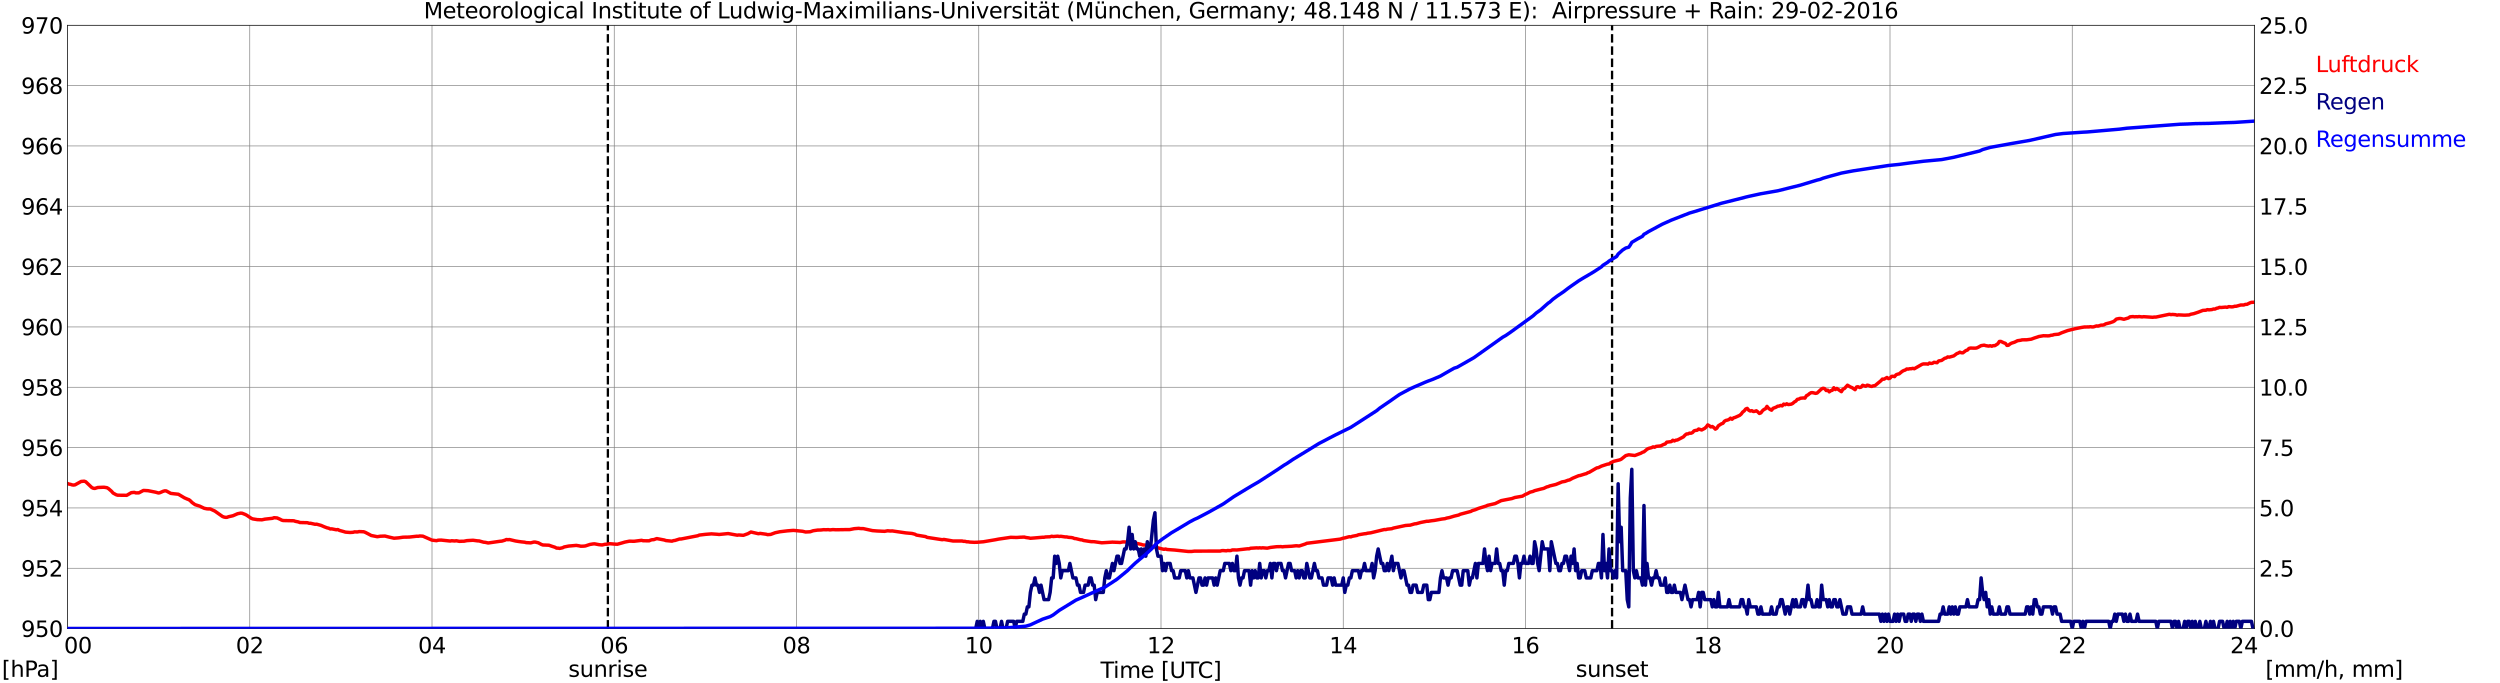 <?xml version="1.0" encoding="utf-8" standalone="no"?>
<!DOCTYPE svg PUBLIC "-//W3C//DTD SVG 1.1//EN"
  "http://www.w3.org/Graphics/SVG/1.1/DTD/svg11.dtd">
<svg xmlns:xlink="http://www.w3.org/1999/xlink" width="1085.4pt" height="296.64pt" viewBox="0 0 1085.4 296.64" xmlns="http://www.w3.org/2000/svg" version="1.1">
 <defs>
  <style type="text/css">*{stroke-linejoin: round; stroke-linecap: butt}</style>
 </defs>
 <g id="figure_1">
  <g id="patch_1">
   <path d="M 0 296.64 
L 1085.4 296.64 
L 1085.4 0 
L 0 0 
z
" style="fill: #ffffff"/>
  </g>
  <g id="axes_1">
   <g id="patch_2">
    <path d="M 29.306 272.909 
L 978.814 272.909 
L 978.814 10.976 
L 29.306 10.976 
z
" style="fill: #ffffff"/>
   </g>
   <g id="patch_3">
    <path d="M 978.814 272.909 
L 978.814 272.909 
L 978.814 10.976 
L 978.814 10.976 
z
" clip-path="url(#p76043eaa65)" style="fill: #d3d3d3; opacity: 0.25; stroke: #d3d3d3; stroke-linejoin: miter"/>
   </g>
   <g id="matplotlib.axis_1">
    <g id="xtick_1">
     <g id="line2d_1">
      <path d="M 29.306 272.909 
L 29.306 10.976 
" clip-path="url(#p76043eaa65)" style="fill: none; stroke: #808080; stroke-width: 0.3; stroke-linecap: square"/>
     </g>
     <g id="line2d_2"/>
     <g id="text_1">
      <!--    00 -->
      <g transform="translate(18.733 283.627) scale(0.095 -0.095)">
       <defs>
        <path id="DejaVuSans-20" transform="scale(0.016)"/>
        <path id="DejaVuSans-30" d="M 2034 4250 
Q 1547 4250 1301 3770 
Q 1056 3291 1056 2328 
Q 1056 1369 1301 889 
Q 1547 409 2034 409 
Q 2525 409 2770 889 
Q 3016 1369 3016 2328 
Q 3016 3291 2770 3770 
Q 2525 4250 2034 4250 
z
M 2034 4750 
Q 2819 4750 3233 4129 
Q 3647 3509 3647 2328 
Q 3647 1150 3233 529 
Q 2819 -91 2034 -91 
Q 1250 -91 836 529 
Q 422 1150 422 2328 
Q 422 3509 836 4129 
Q 1250 4750 2034 4750 
z
" transform="scale(0.016)"/>
       </defs>
       <use xlink:href="#DejaVuSans-20"/>
       <use xlink:href="#DejaVuSans-20" transform="translate(31.787 0)"/>
       <use xlink:href="#DejaVuSans-20" transform="translate(63.574 0)"/>
       <use xlink:href="#DejaVuSans-30" transform="translate(95.361 0)"/>
       <use xlink:href="#DejaVuSans-30" transform="translate(158.984 0)"/>
      </g>
     </g>
    </g>
    <g id="xtick_2">
     <g id="line2d_3">
      <path d="M 108.431 272.909 
L 108.431 10.976 
" clip-path="url(#p76043eaa65)" style="fill: none; stroke: #808080; stroke-width: 0.3; stroke-linecap: square"/>
     </g>
     <g id="line2d_4"/>
     <g id="text_2">
      <!-- 02 -->
      <g transform="translate(102.387 283.627) scale(0.095 -0.095)">
       <defs>
        <path id="DejaVuSans-32" d="M 1228 531 
L 3431 531 
L 3431 0 
L 469 0 
L 469 531 
Q 828 903 1448 1529 
Q 2069 2156 2228 2338 
Q 2531 2678 2651 2914 
Q 2772 3150 2772 3378 
Q 2772 3750 2511 3984 
Q 2250 4219 1831 4219 
Q 1534 4219 1204 4116 
Q 875 4013 500 3803 
L 500 4441 
Q 881 4594 1212 4672 
Q 1544 4750 1819 4750 
Q 2544 4750 2975 4387 
Q 3406 4025 3406 3419 
Q 3406 3131 3298 2873 
Q 3191 2616 2906 2266 
Q 2828 2175 2409 1742 
Q 1991 1309 1228 531 
z
" transform="scale(0.016)"/>
       </defs>
       <use xlink:href="#DejaVuSans-30"/>
       <use xlink:href="#DejaVuSans-32" transform="translate(63.623 0)"/>
      </g>
     </g>
    </g>
    <g id="xtick_3">
     <g id="line2d_5">
      <path d="M 187.557 272.909 
L 187.557 10.976 
" clip-path="url(#p76043eaa65)" style="fill: none; stroke: #808080; stroke-width: 0.3; stroke-linecap: square"/>
     </g>
     <g id="line2d_6"/>
     <g id="text_3">
      <!-- 04 -->
      <g transform="translate(181.513 283.627) scale(0.095 -0.095)">
       <defs>
        <path id="DejaVuSans-34" d="M 2419 4116 
L 825 1625 
L 2419 1625 
L 2419 4116 
z
M 2253 4666 
L 3047 4666 
L 3047 1625 
L 3713 1625 
L 3713 1100 
L 3047 1100 
L 3047 0 
L 2419 0 
L 2419 1100 
L 313 1100 
L 313 1709 
L 2253 4666 
z
" transform="scale(0.016)"/>
       </defs>
       <use xlink:href="#DejaVuSans-30"/>
       <use xlink:href="#DejaVuSans-34" transform="translate(63.623 0)"/>
      </g>
     </g>
    </g>
    <g id="xtick_4">
     <g id="line2d_7">
      <path d="M 266.683 272.909 
L 266.683 10.976 
" clip-path="url(#p76043eaa65)" style="fill: none; stroke: #808080; stroke-width: 0.3; stroke-linecap: square"/>
     </g>
     <g id="line2d_8"/>
     <g id="text_4">
      <!-- 06 -->
      <g transform="translate(260.638 283.627) scale(0.095 -0.095)">
       <defs>
        <path id="DejaVuSans-36" d="M 2113 2584 
Q 1688 2584 1439 2293 
Q 1191 2003 1191 1497 
Q 1191 994 1439 701 
Q 1688 409 2113 409 
Q 2538 409 2786 701 
Q 3034 994 3034 1497 
Q 3034 2003 2786 2293 
Q 2538 2584 2113 2584 
z
M 3366 4563 
L 3366 3988 
Q 3128 4100 2886 4159 
Q 2644 4219 2406 4219 
Q 1781 4219 1451 3797 
Q 1122 3375 1075 2522 
Q 1259 2794 1537 2939 
Q 1816 3084 2150 3084 
Q 2853 3084 3261 2657 
Q 3669 2231 3669 1497 
Q 3669 778 3244 343 
Q 2819 -91 2113 -91 
Q 1303 -91 875 529 
Q 447 1150 447 2328 
Q 447 3434 972 4092 
Q 1497 4750 2381 4750 
Q 2619 4750 2861 4703 
Q 3103 4656 3366 4563 
z
" transform="scale(0.016)"/>
       </defs>
       <use xlink:href="#DejaVuSans-30"/>
       <use xlink:href="#DejaVuSans-36" transform="translate(63.623 0)"/>
      </g>
     </g>
    </g>
    <g id="xtick_5">
     <g id="line2d_9">
      <path d="M 345.808 272.909 
L 345.808 10.976 
" clip-path="url(#p76043eaa65)" style="fill: none; stroke: #808080; stroke-width: 0.3; stroke-linecap: square"/>
     </g>
     <g id="line2d_10"/>
     <g id="text_5">
      <!-- 08 -->
      <g transform="translate(339.764 283.627) scale(0.095 -0.095)">
       <defs>
        <path id="DejaVuSans-38" d="M 2034 2216 
Q 1584 2216 1326 1975 
Q 1069 1734 1069 1313 
Q 1069 891 1326 650 
Q 1584 409 2034 409 
Q 2484 409 2743 651 
Q 3003 894 3003 1313 
Q 3003 1734 2745 1975 
Q 2488 2216 2034 2216 
z
M 1403 2484 
Q 997 2584 770 2862 
Q 544 3141 544 3541 
Q 544 4100 942 4425 
Q 1341 4750 2034 4750 
Q 2731 4750 3128 4425 
Q 3525 4100 3525 3541 
Q 3525 3141 3298 2862 
Q 3072 2584 2669 2484 
Q 3125 2378 3379 2068 
Q 3634 1759 3634 1313 
Q 3634 634 3220 271 
Q 2806 -91 2034 -91 
Q 1263 -91 848 271 
Q 434 634 434 1313 
Q 434 1759 690 2068 
Q 947 2378 1403 2484 
z
M 1172 3481 
Q 1172 3119 1398 2916 
Q 1625 2713 2034 2713 
Q 2441 2713 2670 2916 
Q 2900 3119 2900 3481 
Q 2900 3844 2670 4047 
Q 2441 4250 2034 4250 
Q 1625 4250 1398 4047 
Q 1172 3844 1172 3481 
z
" transform="scale(0.016)"/>
       </defs>
       <use xlink:href="#DejaVuSans-30"/>
       <use xlink:href="#DejaVuSans-38" transform="translate(63.623 0)"/>
      </g>
     </g>
    </g>
    <g id="xtick_6">
     <g id="line2d_11">
      <path d="M 424.934 272.909 
L 424.934 10.976 
" clip-path="url(#p76043eaa65)" style="fill: none; stroke: #808080; stroke-width: 0.3; stroke-linecap: square"/>
     </g>
     <g id="line2d_12"/>
     <g id="text_6">
      <!-- 10 -->
      <g transform="translate(418.89 283.627) scale(0.095 -0.095)">
       <defs>
        <path id="DejaVuSans-31" d="M 794 531 
L 1825 531 
L 1825 4091 
L 703 3866 
L 703 4441 
L 1819 4666 
L 2450 4666 
L 2450 531 
L 3481 531 
L 3481 0 
L 794 0 
L 794 531 
z
" transform="scale(0.016)"/>
       </defs>
       <use xlink:href="#DejaVuSans-31"/>
       <use xlink:href="#DejaVuSans-30" transform="translate(63.623 0)"/>
      </g>
     </g>
    </g>
    <g id="xtick_7">
     <g id="line2d_13">
      <path d="M 504.06 272.909 
L 504.06 10.976 
" clip-path="url(#p76043eaa65)" style="fill: none; stroke: #808080; stroke-width: 0.3; stroke-linecap: square"/>
     </g>
     <g id="line2d_14"/>
     <g id="text_7">
      <!-- 12 -->
      <g transform="translate(498.015 283.627) scale(0.095 -0.095)">
       <use xlink:href="#DejaVuSans-31"/>
       <use xlink:href="#DejaVuSans-32" transform="translate(63.623 0)"/>
      </g>
     </g>
    </g>
    <g id="xtick_8">
     <g id="line2d_15">
      <path d="M 583.185 272.909 
L 583.185 10.976 
" clip-path="url(#p76043eaa65)" style="fill: none; stroke: #808080; stroke-width: 0.3; stroke-linecap: square"/>
     </g>
     <g id="line2d_16"/>
     <g id="text_8">
      <!-- 14 -->
      <g transform="translate(577.141 283.627) scale(0.095 -0.095)">
       <use xlink:href="#DejaVuSans-31"/>
       <use xlink:href="#DejaVuSans-34" transform="translate(63.623 0)"/>
      </g>
     </g>
    </g>
    <g id="xtick_9">
     <g id="line2d_17">
      <path d="M 662.311 272.909 
L 662.311 10.976 
" clip-path="url(#p76043eaa65)" style="fill: none; stroke: #808080; stroke-width: 0.3; stroke-linecap: square"/>
     </g>
     <g id="line2d_18"/>
     <g id="text_9">
      <!-- 16 -->
      <g transform="translate(656.267 283.627) scale(0.095 -0.095)">
       <use xlink:href="#DejaVuSans-31"/>
       <use xlink:href="#DejaVuSans-36" transform="translate(63.623 0)"/>
      </g>
     </g>
    </g>
    <g id="xtick_10">
     <g id="line2d_19">
      <path d="M 741.437 272.909 
L 741.437 10.976 
" clip-path="url(#p76043eaa65)" style="fill: none; stroke: #808080; stroke-width: 0.3; stroke-linecap: square"/>
     </g>
     <g id="line2d_20"/>
     <g id="text_10">
      <!-- 18 -->
      <g transform="translate(735.392 283.627) scale(0.095 -0.095)">
       <use xlink:href="#DejaVuSans-31"/>
       <use xlink:href="#DejaVuSans-38" transform="translate(63.623 0)"/>
      </g>
     </g>
    </g>
    <g id="xtick_11">
     <g id="line2d_21">
      <path d="M 820.562 272.909 
L 820.562 10.976 
" clip-path="url(#p76043eaa65)" style="fill: none; stroke: #808080; stroke-width: 0.3; stroke-linecap: square"/>
     </g>
     <g id="line2d_22"/>
     <g id="text_11">
      <!-- 20 -->
      <g transform="translate(814.518 283.627) scale(0.095 -0.095)">
       <use xlink:href="#DejaVuSans-32"/>
       <use xlink:href="#DejaVuSans-30" transform="translate(63.623 0)"/>
      </g>
     </g>
    </g>
    <g id="xtick_12">
     <g id="line2d_23">
      <path d="M 899.688 272.909 
L 899.688 10.976 
" clip-path="url(#p76043eaa65)" style="fill: none; stroke: #808080; stroke-width: 0.3; stroke-linecap: square"/>
     </g>
     <g id="line2d_24"/>
     <g id="text_12">
      <!-- 22 -->
      <g transform="translate(893.644 283.627) scale(0.095 -0.095)">
       <use xlink:href="#DejaVuSans-32"/>
       <use xlink:href="#DejaVuSans-32" transform="translate(63.623 0)"/>
      </g>
     </g>
    </g>
    <g id="xtick_13">
     <g id="line2d_25">
      <path d="M 978.814 272.909 
L 978.814 10.976 
" clip-path="url(#p76043eaa65)" style="fill: none; stroke: #808080; stroke-width: 0.3; stroke-linecap: square"/>
     </g>
     <g id="line2d_26"/>
     <g id="text_13">
      <!-- 24    -->
      <g transform="translate(968.241 283.627) scale(0.095 -0.095)">
       <use xlink:href="#DejaVuSans-32"/>
       <use xlink:href="#DejaVuSans-34" transform="translate(63.623 0)"/>
       <use xlink:href="#DejaVuSans-20" transform="translate(127.246 0)"/>
       <use xlink:href="#DejaVuSans-20" transform="translate(159.033 0)"/>
       <use xlink:href="#DejaVuSans-20" transform="translate(190.82 0)"/>
      </g>
     </g>
    </g>
    <g id="text_14">
     <!-- Time [UTC] -->
     <g transform="translate(477.806 294.322) scale(0.095 -0.095)">
      <defs>
       <path id="DejaVuSans-54" d="M -19 4666 
L 3928 4666 
L 3928 4134 
L 2272 4134 
L 2272 0 
L 1638 0 
L 1638 4134 
L -19 4134 
L -19 4666 
z
" transform="scale(0.016)"/>
       <path id="DejaVuSans-69" d="M 603 3500 
L 1178 3500 
L 1178 0 
L 603 0 
L 603 3500 
z
M 603 4863 
L 1178 4863 
L 1178 4134 
L 603 4134 
L 603 4863 
z
" transform="scale(0.016)"/>
       <path id="DejaVuSans-6d" d="M 3328 2828 
Q 3544 3216 3844 3400 
Q 4144 3584 4550 3584 
Q 5097 3584 5394 3201 
Q 5691 2819 5691 2113 
L 5691 0 
L 5113 0 
L 5113 2094 
Q 5113 2597 4934 2840 
Q 4756 3084 4391 3084 
Q 3944 3084 3684 2787 
Q 3425 2491 3425 1978 
L 3425 0 
L 2847 0 
L 2847 2094 
Q 2847 2600 2669 2842 
Q 2491 3084 2119 3084 
Q 1678 3084 1418 2786 
Q 1159 2488 1159 1978 
L 1159 0 
L 581 0 
L 581 3500 
L 1159 3500 
L 1159 2956 
Q 1356 3278 1631 3431 
Q 1906 3584 2284 3584 
Q 2666 3584 2933 3390 
Q 3200 3197 3328 2828 
z
" transform="scale(0.016)"/>
       <path id="DejaVuSans-65" d="M 3597 1894 
L 3597 1613 
L 953 1613 
Q 991 1019 1311 708 
Q 1631 397 2203 397 
Q 2534 397 2845 478 
Q 3156 559 3463 722 
L 3463 178 
Q 3153 47 2828 -22 
Q 2503 -91 2169 -91 
Q 1331 -91 842 396 
Q 353 884 353 1716 
Q 353 2575 817 3079 
Q 1281 3584 2069 3584 
Q 2775 3584 3186 3129 
Q 3597 2675 3597 1894 
z
M 3022 2063 
Q 3016 2534 2758 2815 
Q 2500 3097 2075 3097 
Q 1594 3097 1305 2825 
Q 1016 2553 972 2059 
L 3022 2063 
z
" transform="scale(0.016)"/>
       <path id="DejaVuSans-5b" d="M 550 4863 
L 1875 4863 
L 1875 4416 
L 1125 4416 
L 1125 -397 
L 1875 -397 
L 1875 -844 
L 550 -844 
L 550 4863 
z
" transform="scale(0.016)"/>
       <path id="DejaVuSans-55" d="M 556 4666 
L 1191 4666 
L 1191 1831 
Q 1191 1081 1462 751 
Q 1734 422 2344 422 
Q 2950 422 3222 751 
Q 3494 1081 3494 1831 
L 3494 4666 
L 4128 4666 
L 4128 1753 
Q 4128 841 3676 375 
Q 3225 -91 2344 -91 
Q 1459 -91 1007 375 
Q 556 841 556 1753 
L 556 4666 
z
" transform="scale(0.016)"/>
       <path id="DejaVuSans-43" d="M 4122 4306 
L 4122 3641 
Q 3803 3938 3442 4084 
Q 3081 4231 2675 4231 
Q 1875 4231 1450 3742 
Q 1025 3253 1025 2328 
Q 1025 1406 1450 917 
Q 1875 428 2675 428 
Q 3081 428 3442 575 
Q 3803 722 4122 1019 
L 4122 359 
Q 3791 134 3420 21 
Q 3050 -91 2638 -91 
Q 1578 -91 968 557 
Q 359 1206 359 2328 
Q 359 3453 968 4101 
Q 1578 4750 2638 4750 
Q 3056 4750 3426 4639 
Q 3797 4528 4122 4306 
z
" transform="scale(0.016)"/>
       <path id="DejaVuSans-5d" d="M 1947 4863 
L 1947 -844 
L 622 -844 
L 622 -397 
L 1369 -397 
L 1369 4416 
L 622 4416 
L 622 4863 
L 1947 4863 
z
" transform="scale(0.016)"/>
      </defs>
      <use xlink:href="#DejaVuSans-54"/>
      <use xlink:href="#DejaVuSans-69" transform="translate(57.959 0)"/>
      <use xlink:href="#DejaVuSans-6d" transform="translate(85.742 0)"/>
      <use xlink:href="#DejaVuSans-65" transform="translate(183.154 0)"/>
      <use xlink:href="#DejaVuSans-20" transform="translate(244.678 0)"/>
      <use xlink:href="#DejaVuSans-5b" transform="translate(276.465 0)"/>
      <use xlink:href="#DejaVuSans-55" transform="translate(315.479 0)"/>
      <use xlink:href="#DejaVuSans-54" transform="translate(388.672 0)"/>
      <use xlink:href="#DejaVuSans-43" transform="translate(443.881 0)"/>
      <use xlink:href="#DejaVuSans-5d" transform="translate(513.705 0)"/>
     </g>
    </g>
   </g>
   <g id="matplotlib.axis_2">
    <g id="ytick_1">
     <g id="line2d_27">
      <path d="M 29.306 272.909 
L 978.814 272.909 
" clip-path="url(#p76043eaa65)" style="fill: none; stroke: #808080; stroke-width: 0.3; stroke-linecap: square"/>
     </g>
     <g id="line2d_28"/>
     <g id="text_15">
      <!-- 950 -->
      <g transform="translate(9.173 276.518) scale(0.095 -0.095)">
       <defs>
        <path id="DejaVuSans-39" d="M 703 97 
L 703 672 
Q 941 559 1184 500 
Q 1428 441 1663 441 
Q 2288 441 2617 861 
Q 2947 1281 2994 2138 
Q 2813 1869 2534 1725 
Q 2256 1581 1919 1581 
Q 1219 1581 811 2004 
Q 403 2428 403 3163 
Q 403 3881 828 4315 
Q 1253 4750 1959 4750 
Q 2769 4750 3195 4129 
Q 3622 3509 3622 2328 
Q 3622 1225 3098 567 
Q 2575 -91 1691 -91 
Q 1453 -91 1209 -44 
Q 966 3 703 97 
z
M 1959 2075 
Q 2384 2075 2632 2365 
Q 2881 2656 2881 3163 
Q 2881 3666 2632 3958 
Q 2384 4250 1959 4250 
Q 1534 4250 1286 3958 
Q 1038 3666 1038 3163 
Q 1038 2656 1286 2365 
Q 1534 2075 1959 2075 
z
" transform="scale(0.016)"/>
        <path id="DejaVuSans-35" d="M 691 4666 
L 3169 4666 
L 3169 4134 
L 1269 4134 
L 1269 2991 
Q 1406 3038 1543 3061 
Q 1681 3084 1819 3084 
Q 2600 3084 3056 2656 
Q 3513 2228 3513 1497 
Q 3513 744 3044 326 
Q 2575 -91 1722 -91 
Q 1428 -91 1123 -41 
Q 819 9 494 109 
L 494 744 
Q 775 591 1075 516 
Q 1375 441 1709 441 
Q 2250 441 2565 725 
Q 2881 1009 2881 1497 
Q 2881 1984 2565 2268 
Q 2250 2553 1709 2553 
Q 1456 2553 1204 2497 
Q 953 2441 691 2322 
L 691 4666 
z
" transform="scale(0.016)"/>
       </defs>
       <use xlink:href="#DejaVuSans-39"/>
       <use xlink:href="#DejaVuSans-35" transform="translate(63.623 0)"/>
       <use xlink:href="#DejaVuSans-30" transform="translate(127.246 0)"/>
      </g>
     </g>
    </g>
    <g id="ytick_2">
     <g id="line2d_29">
      <path d="M 29.306 246.715 
L 978.814 246.715 
" clip-path="url(#p76043eaa65)" style="fill: none; stroke: #808080; stroke-width: 0.3; stroke-linecap: square"/>
     </g>
     <g id="line2d_30"/>
     <g id="text_16">
      <!-- 952 -->
      <g transform="translate(9.173 250.325) scale(0.095 -0.095)">
       <use xlink:href="#DejaVuSans-39"/>
       <use xlink:href="#DejaVuSans-35" transform="translate(63.623 0)"/>
       <use xlink:href="#DejaVuSans-32" transform="translate(127.246 0)"/>
      </g>
     </g>
    </g>
    <g id="ytick_3">
     <g id="line2d_31">
      <path d="M 29.306 220.522 
L 978.814 220.522 
" clip-path="url(#p76043eaa65)" style="fill: none; stroke: #808080; stroke-width: 0.3; stroke-linecap: square"/>
     </g>
     <g id="line2d_32"/>
     <g id="text_17">
      <!-- 954 -->
      <g transform="translate(9.173 224.131) scale(0.095 -0.095)">
       <use xlink:href="#DejaVuSans-39"/>
       <use xlink:href="#DejaVuSans-35" transform="translate(63.623 0)"/>
       <use xlink:href="#DejaVuSans-34" transform="translate(127.246 0)"/>
      </g>
     </g>
    </g>
    <g id="ytick_4">
     <g id="line2d_33">
      <path d="M 29.306 194.329 
L 978.814 194.329 
" clip-path="url(#p76043eaa65)" style="fill: none; stroke: #808080; stroke-width: 0.3; stroke-linecap: square"/>
     </g>
     <g id="line2d_34"/>
     <g id="text_18">
      <!-- 956 -->
      <g transform="translate(9.173 197.938) scale(0.095 -0.095)">
       <use xlink:href="#DejaVuSans-39"/>
       <use xlink:href="#DejaVuSans-35" transform="translate(63.623 0)"/>
       <use xlink:href="#DejaVuSans-36" transform="translate(127.246 0)"/>
      </g>
     </g>
    </g>
    <g id="ytick_5">
     <g id="line2d_35">
      <path d="M 29.306 168.136 
L 978.814 168.136 
" clip-path="url(#p76043eaa65)" style="fill: none; stroke: #808080; stroke-width: 0.3; stroke-linecap: square"/>
     </g>
     <g id="line2d_36"/>
     <g id="text_19">
      <!-- 958 -->
      <g transform="translate(9.173 171.745) scale(0.095 -0.095)">
       <use xlink:href="#DejaVuSans-39"/>
       <use xlink:href="#DejaVuSans-35" transform="translate(63.623 0)"/>
       <use xlink:href="#DejaVuSans-38" transform="translate(127.246 0)"/>
      </g>
     </g>
    </g>
    <g id="ytick_6">
     <g id="line2d_37">
      <path d="M 29.306 141.942 
L 978.814 141.942 
" clip-path="url(#p76043eaa65)" style="fill: none; stroke: #808080; stroke-width: 0.3; stroke-linecap: square"/>
     </g>
     <g id="line2d_38"/>
     <g id="text_20">
      <!-- 960 -->
      <g transform="translate(9.173 145.551) scale(0.095 -0.095)">
       <use xlink:href="#DejaVuSans-39"/>
       <use xlink:href="#DejaVuSans-36" transform="translate(63.623 0)"/>
       <use xlink:href="#DejaVuSans-30" transform="translate(127.246 0)"/>
      </g>
     </g>
    </g>
    <g id="ytick_7">
     <g id="line2d_39">
      <path d="M 29.306 115.749 
L 978.814 115.749 
" clip-path="url(#p76043eaa65)" style="fill: none; stroke: #808080; stroke-width: 0.3; stroke-linecap: square"/>
     </g>
     <g id="line2d_40"/>
     <g id="text_21">
      <!-- 962 -->
      <g transform="translate(9.173 119.358) scale(0.095 -0.095)">
       <use xlink:href="#DejaVuSans-39"/>
       <use xlink:href="#DejaVuSans-36" transform="translate(63.623 0)"/>
       <use xlink:href="#DejaVuSans-32" transform="translate(127.246 0)"/>
      </g>
     </g>
    </g>
    <g id="ytick_8">
     <g id="line2d_41">
      <path d="M 29.306 89.556 
L 978.814 89.556 
" clip-path="url(#p76043eaa65)" style="fill: none; stroke: #808080; stroke-width: 0.3; stroke-linecap: square"/>
     </g>
     <g id="line2d_42"/>
     <g id="text_22">
      <!-- 964 -->
      <g transform="translate(9.173 93.165) scale(0.095 -0.095)">
       <use xlink:href="#DejaVuSans-39"/>
       <use xlink:href="#DejaVuSans-36" transform="translate(63.623 0)"/>
       <use xlink:href="#DejaVuSans-34" transform="translate(127.246 0)"/>
      </g>
     </g>
    </g>
    <g id="ytick_9">
     <g id="line2d_43">
      <path d="M 29.306 63.362 
L 978.814 63.362 
" clip-path="url(#p76043eaa65)" style="fill: none; stroke: #808080; stroke-width: 0.3; stroke-linecap: square"/>
     </g>
     <g id="line2d_44"/>
     <g id="text_23">
      <!-- 966 -->
      <g transform="translate(9.173 66.972) scale(0.095 -0.095)">
       <use xlink:href="#DejaVuSans-39"/>
       <use xlink:href="#DejaVuSans-36" transform="translate(63.623 0)"/>
       <use xlink:href="#DejaVuSans-36" transform="translate(127.246 0)"/>
      </g>
     </g>
    </g>
    <g id="ytick_10">
     <g id="line2d_45">
      <path d="M 29.306 37.169 
L 978.814 37.169 
" clip-path="url(#p76043eaa65)" style="fill: none; stroke: #808080; stroke-width: 0.3; stroke-linecap: square"/>
     </g>
     <g id="line2d_46"/>
     <g id="text_24">
      <!-- 968 -->
      <g transform="translate(9.173 40.778) scale(0.095 -0.095)">
       <use xlink:href="#DejaVuSans-39"/>
       <use xlink:href="#DejaVuSans-36" transform="translate(63.623 0)"/>
       <use xlink:href="#DejaVuSans-38" transform="translate(127.246 0)"/>
      </g>
     </g>
    </g>
    <g id="ytick_11">
     <g id="line2d_47">
      <path d="M 29.306 10.976 
L 978.814 10.976 
" clip-path="url(#p76043eaa65)" style="fill: none; stroke: #808080; stroke-width: 0.3; stroke-linecap: square"/>
     </g>
     <g id="line2d_48"/>
     <g id="text_25">
      <!-- 970 -->
      <g transform="translate(9.173 14.585) scale(0.095 -0.095)">
       <defs>
        <path id="DejaVuSans-37" d="M 525 4666 
L 3525 4666 
L 3525 4397 
L 1831 0 
L 1172 0 
L 2766 4134 
L 525 4134 
L 525 4666 
z
" transform="scale(0.016)"/>
       </defs>
       <use xlink:href="#DejaVuSans-39"/>
       <use xlink:href="#DejaVuSans-37" transform="translate(63.623 0)"/>
       <use xlink:href="#DejaVuSans-30" transform="translate(127.246 0)"/>
      </g>
     </g>
    </g>
   </g>
   <g id="line2d_49">
    <path d="M 263.913 272.909 
L 263.913 10.976 
" clip-path="url(#p76043eaa65)" style="fill: none; stroke-dasharray: 3.7,1.6; stroke-dashoffset: 0; stroke: #000000"/>
   </g>
   <g id="line2d_50">
    <path d="M 699.896 272.909 
L 699.896 10.976 
" clip-path="url(#p76043eaa65)" style="fill: none; stroke-dasharray: 3.7,1.6; stroke-dashoffset: 0; stroke: #000000"/>
   </g>
   <g id="line2d_51">
    <path d="M 29.306 209.914 
L 29.965 210.176 
L 30.625 210.281 
L 31.284 210.516 
L 31.943 210.595 
L 32.603 210.49 
L 35.24 209.023 
L 36.559 208.919 
L 37.218 209.154 
L 39.856 211.669 
L 40.515 211.983 
L 41.175 212.062 
L 42.493 211.643 
L 45.131 211.538 
L 46.45 211.747 
L 47.109 212.14 
L 48.428 213.293 
L 49.087 214.052 
L 50.406 214.786 
L 51.065 214.995 
L 55.022 215.048 
L 57 213.895 
L 58.319 213.764 
L 58.978 214 
L 60.297 213.974 
L 62.275 212.926 
L 64.253 213.031 
L 65.572 213.293 
L 67.55 213.686 
L 68.869 214.052 
L 69.528 213.869 
L 70.847 213.293 
L 71.506 213.109 
L 72.166 213.136 
L 74.144 214.21 
L 75.462 214.367 
L 77.441 214.576 
L 80.078 216.148 
L 81.397 216.724 
L 82.056 216.96 
L 82.716 217.484 
L 83.375 218.165 
L 84.694 219.108 
L 86.013 219.527 
L 86.672 219.736 
L 88.65 220.679 
L 89.969 220.941 
L 91.288 220.967 
L 93.266 221.884 
L 96.563 224.215 
L 97.222 224.477 
L 97.881 224.608 
L 98.541 224.608 
L 99.2 224.346 
L 100.519 224.058 
L 101.178 223.901 
L 103.156 223.037 
L 104.475 222.775 
L 105.135 222.827 
L 106.453 223.351 
L 107.113 223.692 
L 109.091 225.027 
L 109.75 225.289 
L 111.728 225.604 
L 113.707 225.682 
L 115.025 225.394 
L 118.322 225.027 
L 118.982 224.765 
L 120.3 224.87 
L 121.619 225.447 
L 122.278 225.813 
L 122.938 225.997 
L 127.553 226.101 
L 128.213 226.337 
L 129.532 226.599 
L 130.191 226.861 
L 133.488 226.94 
L 134.147 227.175 
L 134.807 227.175 
L 136.785 227.621 
L 137.444 227.568 
L 139.422 228.118 
L 140.741 228.694 
L 142.06 229.192 
L 142.719 229.323 
L 143.379 229.664 
L 144.038 229.611 
L 146.016 230.004 
L 146.676 229.899 
L 147.335 230.266 
L 149.313 230.816 
L 149.972 231.026 
L 151.951 231.183 
L 153.269 231.104 
L 153.929 230.921 
L 155.247 230.947 
L 155.907 230.79 
L 157.885 230.869 
L 158.544 231.104 
L 159.863 231.785 
L 161.182 232.493 
L 163.819 233.016 
L 165.138 232.807 
L 167.116 232.728 
L 169.094 233.226 
L 171.073 233.671 
L 173.051 233.514 
L 175.029 233.226 
L 177.666 233.174 
L 180.963 232.807 
L 181.623 232.833 
L 182.282 232.702 
L 183.601 232.781 
L 187.557 234.509 
L 188.876 234.667 
L 189.535 234.745 
L 190.195 234.536 
L 191.513 234.483 
L 195.47 234.902 
L 196.129 234.771 
L 197.448 234.876 
L 198.107 234.771 
L 199.426 235.033 
L 200.745 234.981 
L 201.404 234.981 
L 202.723 234.719 
L 205.36 234.562 
L 207.339 234.824 
L 207.998 234.85 
L 209.317 235.217 
L 209.976 235.4 
L 210.635 235.452 
L 211.954 235.74 
L 217.229 234.981 
L 217.889 234.928 
L 219.207 234.536 
L 219.867 234.221 
L 220.526 234.326 
L 221.186 234.247 
L 223.823 234.876 
L 225.142 235.086 
L 226.461 235.269 
L 227.779 235.4 
L 228.439 235.583 
L 230.417 235.688 
L 231.736 235.348 
L 232.395 235.348 
L 233.714 235.662 
L 235.033 236.369 
L 235.692 236.605 
L 238.329 236.71 
L 239.648 237.181 
L 240.967 237.6 
L 241.626 237.967 
L 242.286 237.967 
L 242.945 238.098 
L 244.264 237.81 
L 244.923 237.469 
L 246.901 237.076 
L 250.198 236.788 
L 251.517 236.998 
L 252.176 237.155 
L 253.495 237.103 
L 254.155 237.024 
L 256.133 236.369 
L 257.451 236.16 
L 258.111 236.107 
L 260.089 236.474 
L 261.408 236.605 
L 262.726 236.291 
L 263.386 236.291 
L 264.705 236.055 
L 267.342 236.264 
L 268.002 236.291 
L 269.98 235.74 
L 271.298 235.348 
L 273.277 234.955 
L 275.255 235.007 
L 278.552 234.588 
L 279.211 234.771 
L 281.849 234.798 
L 282.508 234.483 
L 283.167 234.326 
L 283.827 234.3 
L 285.145 233.828 
L 288.442 234.457 
L 289.102 234.693 
L 291.739 234.955 
L 292.399 234.719 
L 293.058 234.64 
L 295.036 234.012 
L 295.696 234.012 
L 302.949 232.597 
L 303.608 232.309 
L 306.246 231.995 
L 308.883 231.785 
L 311.521 231.969 
L 312.18 232.047 
L 316.136 231.654 
L 320.093 232.362 
L 320.752 232.257 
L 322.73 232.414 
L 324.708 231.707 
L 326.027 230.973 
L 329.324 231.733 
L 329.983 231.576 
L 332.621 231.942 
L 333.28 232.126 
L 334.599 232.021 
L 336.577 231.288 
L 338.555 230.869 
L 340.533 230.633 
L 341.852 230.476 
L 344.49 230.266 
L 348.446 230.659 
L 349.765 230.973 
L 351.743 230.869 
L 353.062 230.423 
L 355.04 230.135 
L 356.359 230.109 
L 357.677 229.952 
L 358.337 230.004 
L 359.655 229.952 
L 360.315 230.057 
L 361.634 229.926 
L 362.952 230.004 
L 367.568 229.926 
L 368.887 229.926 
L 370.865 229.533 
L 372.843 229.376 
L 373.502 229.48 
L 374.821 229.506 
L 378.777 230.371 
L 380.756 230.528 
L 384.053 230.685 
L 385.371 230.449 
L 386.69 230.554 
L 387.349 230.502 
L 393.284 231.366 
L 395.921 231.602 
L 397.24 231.942 
L 397.899 232.309 
L 401.856 232.964 
L 402.515 233.305 
L 409.109 234.326 
L 409.768 234.195 
L 413.725 234.876 
L 417.681 234.876 
L 418.34 235.033 
L 419 235.033 
L 419.659 235.217 
L 420.318 235.217 
L 420.978 235.348 
L 422.956 235.452 
L 424.275 235.426 
L 426.912 235.217 
L 432.187 234.326 
L 433.506 234.064 
L 437.462 233.488 
L 438.781 233.278 
L 441.419 233.357 
L 442.737 233.252 
L 444.716 233.174 
L 445.375 233.357 
L 446.694 233.54 
L 447.353 233.697 
L 449.331 233.54 
L 452.628 233.252 
L 453.287 233.252 
L 453.947 233.121 
L 455.925 233.043 
L 456.584 232.807 
L 457.244 232.938 
L 459.222 232.781 
L 459.881 232.912 
L 460.541 232.833 
L 462.519 233.121 
L 463.178 233.121 
L 463.838 233.278 
L 465.156 233.383 
L 465.816 233.514 
L 466.475 233.802 
L 467.134 233.855 
L 469.113 234.352 
L 469.772 234.405 
L 470.431 234.667 
L 473.728 235.164 
L 475.047 235.19 
L 478.344 235.662 
L 482.96 235.374 
L 484.278 235.426 
L 485.597 235.479 
L 486.256 235.531 
L 487.575 235.269 
L 488.894 235.321 
L 490.213 235.505 
L 491.532 235.714 
L 492.85 235.74 
L 494.169 236.055 
L 495.488 236.343 
L 496.147 236.579 
L 498.125 236.736 
L 498.785 236.945 
L 500.103 237.181 
L 504.719 238.36 
L 505.379 238.491 
L 506.038 238.36 
L 506.697 238.569 
L 509.994 238.805 
L 515.929 239.434 
L 517.247 239.434 
L 518.566 239.277 
L 529.776 239.25 
L 530.435 239.067 
L 531.094 239.041 
L 532.413 239.146 
L 533.073 238.988 
L 533.732 239.067 
L 534.391 239.015 
L 535.051 238.753 
L 537.029 238.779 
L 541.644 238.255 
L 542.304 238.281 
L 542.963 238.019 
L 545.601 237.862 
L 546.26 237.915 
L 546.919 237.836 
L 547.579 237.915 
L 548.238 237.836 
L 550.216 237.993 
L 551.535 237.679 
L 554.173 237.364 
L 556.151 237.312 
L 556.81 237.417 
L 557.47 237.312 
L 558.788 237.26 
L 560.766 237.155 
L 562.745 236.945 
L 564.063 237.05 
L 566.701 236.186 
L 567.36 235.871 
L 581.867 234.064 
L 583.185 233.645 
L 583.845 233.54 
L 585.164 233.174 
L 585.823 233.016 
L 586.482 233.095 
L 587.142 232.833 
L 589.12 232.466 
L 589.779 232.178 
L 592.417 231.733 
L 593.076 231.681 
L 593.736 231.497 
L 595.054 231.34 
L 600.989 229.899 
L 601.648 229.926 
L 602.307 229.742 
L 603.626 229.611 
L 604.286 229.533 
L 604.945 229.271 
L 606.923 228.852 
L 610.22 228.144 
L 611.539 228.04 
L 612.198 228.013 
L 614.176 227.437 
L 614.836 227.385 
L 616.814 226.835 
L 619.451 226.311 
L 620.111 226.311 
L 621.429 226.101 
L 622.748 225.944 
L 626.045 225.342 
L 627.364 225.185 
L 628.023 224.949 
L 629.342 224.687 
L 631.32 224.084 
L 633.298 223.613 
L 633.958 223.272 
L 638.573 222.041 
L 639.233 221.675 
L 640.552 221.282 
L 641.87 220.732 
L 645.167 219.71 
L 645.827 219.396 
L 649.123 218.636 
L 651.761 217.353 
L 653.739 216.96 
L 656.377 216.462 
L 657.695 215.991 
L 660.992 215.414 
L 662.311 214.629 
L 662.97 214.393 
L 664.289 213.686 
L 665.608 213.345 
L 666.267 213.031 
L 668.905 212.35 
L 670.224 212.036 
L 671.542 211.407 
L 672.202 211.25 
L 672.861 210.962 
L 675.499 210.333 
L 677.477 209.521 
L 678.136 209.233 
L 679.455 208.997 
L 680.774 208.499 
L 681.433 208.368 
L 682.752 207.635 
L 685.389 206.535 
L 686.049 206.43 
L 688.027 205.802 
L 688.686 205.644 
L 689.346 205.251 
L 690.005 205.042 
L 692.643 203.497 
L 693.302 203.13 
L 693.961 203.025 
L 695.28 202.37 
L 697.918 201.506 
L 698.577 201.453 
L 699.236 200.93 
L 700.555 200.301 
L 703.193 199.672 
L 703.852 199.384 
L 705.83 197.813 
L 707.149 197.446 
L 709.786 197.76 
L 712.424 196.765 
L 713.083 196.372 
L 713.743 196.162 
L 715.062 195.062 
L 715.721 194.696 
L 717.04 194.355 
L 717.699 194.015 
L 718.358 194.172 
L 719.018 193.805 
L 720.996 193.595 
L 722.315 192.941 
L 722.974 192.757 
L 723.633 191.971 
L 725.612 191.736 
L 726.271 191.133 
L 726.93 191.448 
L 727.59 191.107 
L 728.249 191.029 
L 730.887 189.666 
L 731.546 188.933 
L 732.205 188.409 
L 732.865 188.383 
L 733.524 188.042 
L 734.184 188.095 
L 734.843 187.781 
L 735.502 187.047 
L 736.162 186.864 
L 736.821 186.811 
L 737.48 186.261 
L 738.799 186.68 
L 740.118 185.973 
L 740.777 185.371 
L 741.437 184.48 
L 742.096 184.821 
L 742.756 185.371 
L 743.415 185.161 
L 744.074 185.633 
L 744.734 186.314 
L 745.393 185.895 
L 746.052 184.847 
L 747.371 184.009 
L 748.031 183.773 
L 748.69 182.882 
L 749.349 182.516 
L 750.009 182.385 
L 750.668 182.123 
L 751.327 181.547 
L 751.987 182.018 
L 752.646 181.416 
L 753.306 181.232 
L 755.284 180.342 
L 755.943 179.792 
L 756.602 178.901 
L 757.262 178.403 
L 757.921 177.565 
L 758.581 177.303 
L 759.24 178.115 
L 759.899 178.456 
L 760.559 178.299 
L 761.218 178.665 
L 761.878 178.587 
L 762.537 178.351 
L 763.196 178.849 
L 763.856 179.503 
L 764.515 179.242 
L 765.174 178.351 
L 765.834 177.775 
L 766.493 177.487 
L 767.153 176.439 
L 767.812 177.251 
L 768.471 177.748 
L 769.131 178.089 
L 769.79 177.277 
L 771.109 176.779 
L 771.768 176.36 
L 772.428 176.308 
L 773.087 176.02 
L 773.746 176.229 
L 774.406 175.443 
L 775.065 175.705 
L 775.725 175.313 
L 776.384 175.653 
L 777.703 175.47 
L 778.362 175.129 
L 779.021 174.527 
L 779.681 174.16 
L 780.34 173.374 
L 781 173.269 
L 781.659 172.903 
L 782.978 172.772 
L 783.637 172.85 
L 784.296 171.776 
L 784.956 171.462 
L 785.615 170.886 
L 786.275 170.493 
L 786.934 170.467 
L 788.253 170.781 
L 788.912 170.65 
L 790.231 169.419 
L 790.89 168.817 
L 791.55 168.555 
L 792.209 168.738 
L 792.868 169.55 
L 793.528 169.393 
L 794.187 170.126 
L 794.847 169.629 
L 795.506 169.445 
L 796.165 168.345 
L 796.825 169.131 
L 797.484 168.659 
L 799.462 170.048 
L 800.122 168.974 
L 800.781 168.686 
L 802.1 167.245 
L 803.419 168.031 
L 804.078 168.293 
L 805.397 169.183 
L 806.056 168.005 
L 806.715 167.9 
L 807.375 168.24 
L 808.034 168.083 
L 808.694 167.271 
L 810.012 167.69 
L 810.672 167.219 
L 811.331 167.35 
L 811.99 167.664 
L 812.65 167.795 
L 813.309 167.507 
L 813.969 167.481 
L 816.606 165.307 
L 817.265 164.573 
L 817.925 164.652 
L 819.244 163.892 
L 819.903 164.39 
L 820.562 164.18 
L 821.222 163.421 
L 821.881 163.342 
L 822.541 163.526 
L 823.2 162.714 
L 823.859 162.452 
L 824.519 162.321 
L 825.837 161.247 
L 826.497 160.88 
L 827.156 160.67 
L 827.816 160.199 
L 828.475 160.251 
L 829.134 160.094 
L 829.794 160.094 
L 830.453 159.911 
L 831.112 160.094 
L 834.409 158.208 
L 835.069 157.999 
L 836.388 157.999 
L 837.047 158.104 
L 837.706 157.606 
L 838.366 157.815 
L 839.025 157.711 
L 839.684 157.292 
L 841.003 157.475 
L 841.663 156.715 
L 842.981 156.48 
L 844.3 155.563 
L 844.959 155.406 
L 845.619 154.96 
L 846.278 155.065 
L 848.256 154.515 
L 849.575 153.52 
L 850.235 153.284 
L 850.894 152.891 
L 851.553 153.153 
L 852.213 153.179 
L 853.531 152.184 
L 854.191 151.974 
L 854.85 151.267 
L 855.51 151.11 
L 857.488 151.162 
L 858.147 151.084 
L 858.806 150.796 
L 860.125 150.062 
L 861.444 149.853 
L 862.103 150.062 
L 863.422 150.272 
L 864.082 150.088 
L 864.741 150.324 
L 865.4 150.062 
L 866.06 150.088 
L 867.378 149.25 
L 868.038 148.255 
L 868.697 148.229 
L 870.016 148.857 
L 870.675 149.067 
L 871.335 149.957 
L 871.994 149.905 
L 872.653 149.355 
L 873.313 148.988 
L 874.632 148.569 
L 875.95 147.914 
L 877.269 147.731 
L 877.929 147.548 
L 879.907 147.521 
L 881.885 147.259 
L 883.204 146.762 
L 884.522 146.343 
L 885.182 146.107 
L 887.16 145.766 
L 889.138 145.819 
L 889.797 145.766 
L 890.457 145.557 
L 891.116 145.505 
L 891.775 145.269 
L 893.754 145.085 
L 895.072 144.483 
L 897.71 143.514 
L 901.007 142.702 
L 903.644 142.178 
L 904.963 141.968 
L 906.941 141.942 
L 907.601 141.837 
L 908.26 141.942 
L 908.919 141.916 
L 910.238 141.497 
L 910.898 141.576 
L 912.216 141.156 
L 912.876 141.156 
L 913.535 140.999 
L 914.194 140.606 
L 916.173 140.109 
L 917.491 139.637 
L 918.151 139.218 
L 918.81 138.537 
L 920.129 138.275 
L 920.788 138.301 
L 922.107 138.616 
L 924.085 138.039 
L 924.745 137.568 
L 926.063 137.437 
L 926.723 137.568 
L 927.382 137.489 
L 928.041 137.542 
L 928.701 137.437 
L 930.02 137.594 
L 930.679 137.489 
L 934.635 137.751 
L 935.295 137.647 
L 935.954 137.673 
L 941.888 136.442 
L 942.548 136.599 
L 943.207 136.52 
L 944.526 136.625 
L 945.185 136.835 
L 945.845 136.704 
L 948.482 136.835 
L 950.46 136.73 
L 951.12 136.442 
L 952.438 136.18 
L 954.417 135.525 
L 956.395 134.765 
L 957.714 134.687 
L 958.373 134.425 
L 959.032 134.53 
L 960.351 134.399 
L 961.01 134.163 
L 961.67 134.189 
L 962.329 133.849 
L 962.989 133.718 
L 963.648 133.429 
L 964.307 133.508 
L 966.285 133.325 
L 966.945 133.456 
L 967.604 133.115 
L 968.923 133.246 
L 969.582 133.167 
L 970.242 132.958 
L 970.901 132.958 
L 972.879 132.408 
L 974.198 132.408 
L 974.857 132.146 
L 975.517 132.146 
L 976.836 131.491 
L 977.495 131.268 
L 978.154 131.247 
L 978.154 131.247 
" clip-path="url(#p76043eaa65)" style="fill: none; stroke: #ff0000; stroke-width: 1.5; stroke-linecap: square"/>
   </g>
   <g id="patch_4">
    <path d="M 29.306 272.909 
L 29.306 10.976 
" style="fill: none; stroke: #000000; stroke-width: 0.3; stroke-linejoin: miter; stroke-linecap: square"/>
   </g>
   <g id="patch_5">
    <path d="M 29.306 272.909 
L 978.814 272.909 
" style="fill: none; stroke: #000000; stroke-width: 0.3; stroke-linejoin: miter; stroke-linecap: square"/>
   </g>
   <g id="patch_6">
    <path d="M 29.306 10.976 
L 978.814 10.976 
" style="fill: none; stroke: #000000; stroke-width: 0.3; stroke-linejoin: miter; stroke-linecap: square"/>
   </g>
   <g id="text_26">
    <!-- sunrise -->
    <g transform="translate(246.749 293.863) scale(0.095 -0.095)">
     <defs>
      <path id="DejaVuSans-73" d="M 2834 3397 
L 2834 2853 
Q 2591 2978 2328 3040 
Q 2066 3103 1784 3103 
Q 1356 3103 1142 2972 
Q 928 2841 928 2578 
Q 928 2378 1081 2264 
Q 1234 2150 1697 2047 
L 1894 2003 
Q 2506 1872 2764 1633 
Q 3022 1394 3022 966 
Q 3022 478 2636 193 
Q 2250 -91 1575 -91 
Q 1294 -91 989 -36 
Q 684 19 347 128 
L 347 722 
Q 666 556 975 473 
Q 1284 391 1588 391 
Q 1994 391 2212 530 
Q 2431 669 2431 922 
Q 2431 1156 2273 1281 
Q 2116 1406 1581 1522 
L 1381 1569 
Q 847 1681 609 1914 
Q 372 2147 372 2553 
Q 372 3047 722 3315 
Q 1072 3584 1716 3584 
Q 2034 3584 2315 3537 
Q 2597 3491 2834 3397 
z
" transform="scale(0.016)"/>
      <path id="DejaVuSans-75" d="M 544 1381 
L 544 3500 
L 1119 3500 
L 1119 1403 
Q 1119 906 1312 657 
Q 1506 409 1894 409 
Q 2359 409 2629 706 
Q 2900 1003 2900 1516 
L 2900 3500 
L 3475 3500 
L 3475 0 
L 2900 0 
L 2900 538 
Q 2691 219 2414 64 
Q 2138 -91 1772 -91 
Q 1169 -91 856 284 
Q 544 659 544 1381 
z
M 1991 3584 
L 1991 3584 
z
" transform="scale(0.016)"/>
      <path id="DejaVuSans-6e" d="M 3513 2113 
L 3513 0 
L 2938 0 
L 2938 2094 
Q 2938 2591 2744 2837 
Q 2550 3084 2163 3084 
Q 1697 3084 1428 2787 
Q 1159 2491 1159 1978 
L 1159 0 
L 581 0 
L 581 3500 
L 1159 3500 
L 1159 2956 
Q 1366 3272 1645 3428 
Q 1925 3584 2291 3584 
Q 2894 3584 3203 3211 
Q 3513 2838 3513 2113 
z
" transform="scale(0.016)"/>
      <path id="DejaVuSans-72" d="M 2631 2963 
Q 2534 3019 2420 3045 
Q 2306 3072 2169 3072 
Q 1681 3072 1420 2755 
Q 1159 2438 1159 1844 
L 1159 0 
L 581 0 
L 581 3500 
L 1159 3500 
L 1159 2956 
Q 1341 3275 1631 3429 
Q 1922 3584 2338 3584 
Q 2397 3584 2469 3576 
Q 2541 3569 2628 3553 
L 2631 2963 
z
" transform="scale(0.016)"/>
     </defs>
     <use xlink:href="#DejaVuSans-73"/>
     <use xlink:href="#DejaVuSans-75" transform="translate(52.1 0)"/>
     <use xlink:href="#DejaVuSans-6e" transform="translate(115.479 0)"/>
     <use xlink:href="#DejaVuSans-72" transform="translate(178.857 0)"/>
     <use xlink:href="#DejaVuSans-69" transform="translate(219.971 0)"/>
     <use xlink:href="#DejaVuSans-73" transform="translate(247.754 0)"/>
     <use xlink:href="#DejaVuSans-65" transform="translate(299.854 0)"/>
    </g>
   </g>
   <g id="text_27">
    <!-- sunset -->
    <g transform="translate(684.141 293.863) scale(0.095 -0.095)">
     <defs>
      <path id="DejaVuSans-74" d="M 1172 4494 
L 1172 3500 
L 2356 3500 
L 2356 3053 
L 1172 3053 
L 1172 1153 
Q 1172 725 1289 603 
Q 1406 481 1766 481 
L 2356 481 
L 2356 0 
L 1766 0 
Q 1100 0 847 248 
Q 594 497 594 1153 
L 594 3053 
L 172 3053 
L 172 3500 
L 594 3500 
L 594 4494 
L 1172 4494 
z
" transform="scale(0.016)"/>
     </defs>
     <use xlink:href="#DejaVuSans-73"/>
     <use xlink:href="#DejaVuSans-75" transform="translate(52.1 0)"/>
     <use xlink:href="#DejaVuSans-6e" transform="translate(115.479 0)"/>
     <use xlink:href="#DejaVuSans-73" transform="translate(178.857 0)"/>
     <use xlink:href="#DejaVuSans-65" transform="translate(230.957 0)"/>
     <use xlink:href="#DejaVuSans-74" transform="translate(292.48 0)"/>
    </g>
   </g>
   <g id="text_28">
    <!-- [hPa] -->
    <g transform="translate(0.821 293.863) scale(0.095 -0.095)">
     <defs>
      <path id="DejaVuSans-68" d="M 3513 2113 
L 3513 0 
L 2938 0 
L 2938 2094 
Q 2938 2591 2744 2837 
Q 2550 3084 2163 3084 
Q 1697 3084 1428 2787 
Q 1159 2491 1159 1978 
L 1159 0 
L 581 0 
L 581 4863 
L 1159 4863 
L 1159 2956 
Q 1366 3272 1645 3428 
Q 1925 3584 2291 3584 
Q 2894 3584 3203 3211 
Q 3513 2838 3513 2113 
z
" transform="scale(0.016)"/>
      <path id="DejaVuSans-50" d="M 1259 4147 
L 1259 2394 
L 2053 2394 
Q 2494 2394 2734 2622 
Q 2975 2850 2975 3272 
Q 2975 3691 2734 3919 
Q 2494 4147 2053 4147 
L 1259 4147 
z
M 628 4666 
L 2053 4666 
Q 2838 4666 3239 4311 
Q 3641 3956 3641 3272 
Q 3641 2581 3239 2228 
Q 2838 1875 2053 1875 
L 1259 1875 
L 1259 0 
L 628 0 
L 628 4666 
z
" transform="scale(0.016)"/>
      <path id="DejaVuSans-61" d="M 2194 1759 
Q 1497 1759 1228 1600 
Q 959 1441 959 1056 
Q 959 750 1161 570 
Q 1363 391 1709 391 
Q 2188 391 2477 730 
Q 2766 1069 2766 1631 
L 2766 1759 
L 2194 1759 
z
M 3341 1997 
L 3341 0 
L 2766 0 
L 2766 531 
Q 2569 213 2275 61 
Q 1981 -91 1556 -91 
Q 1019 -91 701 211 
Q 384 513 384 1019 
Q 384 1609 779 1909 
Q 1175 2209 1959 2209 
L 2766 2209 
L 2766 2266 
Q 2766 2663 2505 2880 
Q 2244 3097 1772 3097 
Q 1472 3097 1187 3025 
Q 903 2953 641 2809 
L 641 3341 
Q 956 3463 1253 3523 
Q 1550 3584 1831 3584 
Q 2591 3584 2966 3190 
Q 3341 2797 3341 1997 
z
" transform="scale(0.016)"/>
     </defs>
     <use xlink:href="#DejaVuSans-5b"/>
     <use xlink:href="#DejaVuSans-68" transform="translate(39.014 0)"/>
     <use xlink:href="#DejaVuSans-50" transform="translate(102.393 0)"/>
     <use xlink:href="#DejaVuSans-61" transform="translate(158.195 0)"/>
     <use xlink:href="#DejaVuSans-5d" transform="translate(219.475 0)"/>
    </g>
   </g>
   <g id="text_29">
    <!-- Luftdruck -->
    <g style="fill: #ff0000" transform="translate(1005.4 31.291) scale(0.095 -0.095)">
     <defs>
      <path id="DejaVuSans-4c" d="M 628 4666 
L 1259 4666 
L 1259 531 
L 3531 531 
L 3531 0 
L 628 0 
L 628 4666 
z
" transform="scale(0.016)"/>
      <path id="DejaVuSans-66" d="M 2375 4863 
L 2375 4384 
L 1825 4384 
Q 1516 4384 1395 4259 
Q 1275 4134 1275 3809 
L 1275 3500 
L 2222 3500 
L 2222 3053 
L 1275 3053 
L 1275 0 
L 697 0 
L 697 3053 
L 147 3053 
L 147 3500 
L 697 3500 
L 697 3744 
Q 697 4328 969 4595 
Q 1241 4863 1831 4863 
L 2375 4863 
z
" transform="scale(0.016)"/>
      <path id="DejaVuSans-64" d="M 2906 2969 
L 2906 4863 
L 3481 4863 
L 3481 0 
L 2906 0 
L 2906 525 
Q 2725 213 2448 61 
Q 2172 -91 1784 -91 
Q 1150 -91 751 415 
Q 353 922 353 1747 
Q 353 2572 751 3078 
Q 1150 3584 1784 3584 
Q 2172 3584 2448 3432 
Q 2725 3281 2906 2969 
z
M 947 1747 
Q 947 1113 1208 752 
Q 1469 391 1925 391 
Q 2381 391 2643 752 
Q 2906 1113 2906 1747 
Q 2906 2381 2643 2742 
Q 2381 3103 1925 3103 
Q 1469 3103 1208 2742 
Q 947 2381 947 1747 
z
" transform="scale(0.016)"/>
      <path id="DejaVuSans-63" d="M 3122 3366 
L 3122 2828 
Q 2878 2963 2633 3030 
Q 2388 3097 2138 3097 
Q 1578 3097 1268 2742 
Q 959 2388 959 1747 
Q 959 1106 1268 751 
Q 1578 397 2138 397 
Q 2388 397 2633 464 
Q 2878 531 3122 666 
L 3122 134 
Q 2881 22 2623 -34 
Q 2366 -91 2075 -91 
Q 1284 -91 818 406 
Q 353 903 353 1747 
Q 353 2603 823 3093 
Q 1294 3584 2113 3584 
Q 2378 3584 2631 3529 
Q 2884 3475 3122 3366 
z
" transform="scale(0.016)"/>
      <path id="DejaVuSans-6b" d="M 581 4863 
L 1159 4863 
L 1159 1991 
L 2875 3500 
L 3609 3500 
L 1753 1863 
L 3688 0 
L 2938 0 
L 1159 1709 
L 1159 0 
L 581 0 
L 581 4863 
z
" transform="scale(0.016)"/>
     </defs>
     <use xlink:href="#DejaVuSans-4c"/>
     <use xlink:href="#DejaVuSans-75" transform="translate(53.963 0)"/>
     <use xlink:href="#DejaVuSans-66" transform="translate(117.342 0)"/>
     <use xlink:href="#DejaVuSans-74" transform="translate(150.797 0)"/>
     <use xlink:href="#DejaVuSans-64" transform="translate(190.006 0)"/>
     <use xlink:href="#DejaVuSans-72" transform="translate(253.482 0)"/>
     <use xlink:href="#DejaVuSans-75" transform="translate(294.596 0)"/>
     <use xlink:href="#DejaVuSans-63" transform="translate(357.975 0)"/>
     <use xlink:href="#DejaVuSans-6b" transform="translate(412.955 0)"/>
    </g>
   </g>
   <g id="text_30">
    <!-- Regen -->
    <g style="fill: #000080" transform="translate(1005.4 47.531) scale(0.095 -0.095)">
     <defs>
      <path id="DejaVuSans-52" d="M 2841 2188 
Q 3044 2119 3236 1894 
Q 3428 1669 3622 1275 
L 4263 0 
L 3584 0 
L 2988 1197 
Q 2756 1666 2539 1819 
Q 2322 1972 1947 1972 
L 1259 1972 
L 1259 0 
L 628 0 
L 628 4666 
L 2053 4666 
Q 2853 4666 3247 4331 
Q 3641 3997 3641 3322 
Q 3641 2881 3436 2590 
Q 3231 2300 2841 2188 
z
M 1259 4147 
L 1259 2491 
L 2053 2491 
Q 2509 2491 2742 2702 
Q 2975 2913 2975 3322 
Q 2975 3731 2742 3939 
Q 2509 4147 2053 4147 
L 1259 4147 
z
" transform="scale(0.016)"/>
      <path id="DejaVuSans-67" d="M 2906 1791 
Q 2906 2416 2648 2759 
Q 2391 3103 1925 3103 
Q 1463 3103 1205 2759 
Q 947 2416 947 1791 
Q 947 1169 1205 825 
Q 1463 481 1925 481 
Q 2391 481 2648 825 
Q 2906 1169 2906 1791 
z
M 3481 434 
Q 3481 -459 3084 -895 
Q 2688 -1331 1869 -1331 
Q 1566 -1331 1297 -1286 
Q 1028 -1241 775 -1147 
L 775 -588 
Q 1028 -725 1275 -790 
Q 1522 -856 1778 -856 
Q 2344 -856 2625 -561 
Q 2906 -266 2906 331 
L 2906 616 
Q 2728 306 2450 153 
Q 2172 0 1784 0 
Q 1141 0 747 490 
Q 353 981 353 1791 
Q 353 2603 747 3093 
Q 1141 3584 1784 3584 
Q 2172 3584 2450 3431 
Q 2728 3278 2906 2969 
L 2906 3500 
L 3481 3500 
L 3481 434 
z
" transform="scale(0.016)"/>
     </defs>
     <use xlink:href="#DejaVuSans-52"/>
     <use xlink:href="#DejaVuSans-65" transform="translate(64.982 0)"/>
     <use xlink:href="#DejaVuSans-67" transform="translate(126.506 0)"/>
     <use xlink:href="#DejaVuSans-65" transform="translate(189.982 0)"/>
     <use xlink:href="#DejaVuSans-6e" transform="translate(251.506 0)"/>
    </g>
   </g>
   <g id="text_31">
    <!-- Regensumme -->
    <g style="fill: #0000ff" transform="translate(1005.4 63.771) scale(0.095 -0.095)">
     <use xlink:href="#DejaVuSans-52"/>
     <use xlink:href="#DejaVuSans-65" transform="translate(64.982 0)"/>
     <use xlink:href="#DejaVuSans-67" transform="translate(126.506 0)"/>
     <use xlink:href="#DejaVuSans-65" transform="translate(189.982 0)"/>
     <use xlink:href="#DejaVuSans-6e" transform="translate(251.506 0)"/>
     <use xlink:href="#DejaVuSans-73" transform="translate(314.885 0)"/>
     <use xlink:href="#DejaVuSans-75" transform="translate(366.984 0)"/>
     <use xlink:href="#DejaVuSans-6d" transform="translate(430.363 0)"/>
     <use xlink:href="#DejaVuSans-6d" transform="translate(527.775 0)"/>
     <use xlink:href="#DejaVuSans-65" transform="translate(625.188 0)"/>
    </g>
   </g>
   <g id="text_32">
    <!-- Meteorological Institute of Ludwig-Maximilians-Universität (München, Germany; 48.148 N / 11.573 E):  Airpressure + Rain: 29-02-2016 -->
    <g transform="translate(183.991 7.976) scale(0.095 -0.095)">
     <defs>
      <path id="DejaVuSans-4d" d="M 628 4666 
L 1569 4666 
L 2759 1491 
L 3956 4666 
L 4897 4666 
L 4897 0 
L 4281 0 
L 4281 4097 
L 3078 897 
L 2444 897 
L 1241 4097 
L 1241 0 
L 628 0 
L 628 4666 
z
" transform="scale(0.016)"/>
      <path id="DejaVuSans-6f" d="M 1959 3097 
Q 1497 3097 1228 2736 
Q 959 2375 959 1747 
Q 959 1119 1226 758 
Q 1494 397 1959 397 
Q 2419 397 2687 759 
Q 2956 1122 2956 1747 
Q 2956 2369 2687 2733 
Q 2419 3097 1959 3097 
z
M 1959 3584 
Q 2709 3584 3137 3096 
Q 3566 2609 3566 1747 
Q 3566 888 3137 398 
Q 2709 -91 1959 -91 
Q 1206 -91 779 398 
Q 353 888 353 1747 
Q 353 2609 779 3096 
Q 1206 3584 1959 3584 
z
" transform="scale(0.016)"/>
      <path id="DejaVuSans-6c" d="M 603 4863 
L 1178 4863 
L 1178 0 
L 603 0 
L 603 4863 
z
" transform="scale(0.016)"/>
      <path id="DejaVuSans-49" d="M 628 4666 
L 1259 4666 
L 1259 0 
L 628 0 
L 628 4666 
z
" transform="scale(0.016)"/>
      <path id="DejaVuSans-77" d="M 269 3500 
L 844 3500 
L 1563 769 
L 2278 3500 
L 2956 3500 
L 3675 769 
L 4391 3500 
L 4966 3500 
L 4050 0 
L 3372 0 
L 2619 2869 
L 1863 0 
L 1184 0 
L 269 3500 
z
" transform="scale(0.016)"/>
      <path id="DejaVuSans-2d" d="M 313 2009 
L 1997 2009 
L 1997 1497 
L 313 1497 
L 313 2009 
z
" transform="scale(0.016)"/>
      <path id="DejaVuSans-78" d="M 3513 3500 
L 2247 1797 
L 3578 0 
L 2900 0 
L 1881 1375 
L 863 0 
L 184 0 
L 1544 1831 
L 300 3500 
L 978 3500 
L 1906 2253 
L 2834 3500 
L 3513 3500 
z
" transform="scale(0.016)"/>
      <path id="DejaVuSans-76" d="M 191 3500 
L 800 3500 
L 1894 563 
L 2988 3500 
L 3597 3500 
L 2284 0 
L 1503 0 
L 191 3500 
z
" transform="scale(0.016)"/>
      <path id="DejaVuSans-e4" d="M 2194 1759 
Q 1497 1759 1228 1600 
Q 959 1441 959 1056 
Q 959 750 1161 570 
Q 1363 391 1709 391 
Q 2188 391 2477 730 
Q 2766 1069 2766 1631 
L 2766 1759 
L 2194 1759 
z
M 3341 1997 
L 3341 0 
L 2766 0 
L 2766 531 
Q 2569 213 2275 61 
Q 1981 -91 1556 -91 
Q 1019 -91 701 211 
Q 384 513 384 1019 
Q 384 1609 779 1909 
Q 1175 2209 1959 2209 
L 2766 2209 
L 2766 2266 
Q 2766 2663 2505 2880 
Q 2244 3097 1772 3097 
Q 1472 3097 1187 3025 
Q 903 2953 641 2809 
L 641 3341 
Q 956 3463 1253 3523 
Q 1550 3584 1831 3584 
Q 2591 3584 2966 3190 
Q 3341 2797 3341 1997 
z
M 2150 4850 
L 2784 4850 
L 2784 4219 
L 2150 4219 
L 2150 4850 
z
M 928 4850 
L 1562 4850 
L 1562 4219 
L 928 4219 
L 928 4850 
z
" transform="scale(0.016)"/>
      <path id="DejaVuSans-28" d="M 1984 4856 
Q 1566 4138 1362 3434 
Q 1159 2731 1159 2009 
Q 1159 1288 1364 580 
Q 1569 -128 1984 -844 
L 1484 -844 
Q 1016 -109 783 600 
Q 550 1309 550 2009 
Q 550 2706 781 3412 
Q 1013 4119 1484 4856 
L 1984 4856 
z
" transform="scale(0.016)"/>
      <path id="DejaVuSans-fc" d="M 544 1381 
L 544 3500 
L 1119 3500 
L 1119 1403 
Q 1119 906 1312 657 
Q 1506 409 1894 409 
Q 2359 409 2629 706 
Q 2900 1003 2900 1516 
L 2900 3500 
L 3475 3500 
L 3475 0 
L 2900 0 
L 2900 538 
Q 2691 219 2414 64 
Q 2138 -91 1772 -91 
Q 1169 -91 856 284 
Q 544 659 544 1381 
z
M 1991 3584 
L 1991 3584 
z
M 2278 4850 
L 2912 4850 
L 2912 4219 
L 2278 4219 
L 2278 4850 
z
M 1056 4850 
L 1690 4850 
L 1690 4219 
L 1056 4219 
L 1056 4850 
z
" transform="scale(0.016)"/>
      <path id="DejaVuSans-2c" d="M 750 794 
L 1409 794 
L 1409 256 
L 897 -744 
L 494 -744 
L 750 256 
L 750 794 
z
" transform="scale(0.016)"/>
      <path id="DejaVuSans-47" d="M 3809 666 
L 3809 1919 
L 2778 1919 
L 2778 2438 
L 4434 2438 
L 4434 434 
Q 4069 175 3628 42 
Q 3188 -91 2688 -91 
Q 1594 -91 976 548 
Q 359 1188 359 2328 
Q 359 3472 976 4111 
Q 1594 4750 2688 4750 
Q 3144 4750 3555 4637 
Q 3966 4525 4313 4306 
L 4313 3634 
Q 3963 3931 3569 4081 
Q 3175 4231 2741 4231 
Q 1884 4231 1454 3753 
Q 1025 3275 1025 2328 
Q 1025 1384 1454 906 
Q 1884 428 2741 428 
Q 3075 428 3337 486 
Q 3600 544 3809 666 
z
" transform="scale(0.016)"/>
      <path id="DejaVuSans-79" d="M 2059 -325 
Q 1816 -950 1584 -1140 
Q 1353 -1331 966 -1331 
L 506 -1331 
L 506 -850 
L 844 -850 
Q 1081 -850 1212 -737 
Q 1344 -625 1503 -206 
L 1606 56 
L 191 3500 
L 800 3500 
L 1894 763 
L 2988 3500 
L 3597 3500 
L 2059 -325 
z
" transform="scale(0.016)"/>
      <path id="DejaVuSans-3b" d="M 750 3309 
L 1409 3309 
L 1409 2516 
L 750 2516 
L 750 3309 
z
M 750 794 
L 1409 794 
L 1409 256 
L 897 -744 
L 494 -744 
L 750 256 
L 750 794 
z
" transform="scale(0.016)"/>
      <path id="DejaVuSans-2e" d="M 684 794 
L 1344 794 
L 1344 0 
L 684 0 
L 684 794 
z
" transform="scale(0.016)"/>
      <path id="DejaVuSans-4e" d="M 628 4666 
L 1478 4666 
L 3547 763 
L 3547 4666 
L 4159 4666 
L 4159 0 
L 3309 0 
L 1241 3903 
L 1241 0 
L 628 0 
L 628 4666 
z
" transform="scale(0.016)"/>
      <path id="DejaVuSans-2f" d="M 1625 4666 
L 2156 4666 
L 531 -594 
L 0 -594 
L 1625 4666 
z
" transform="scale(0.016)"/>
      <path id="DejaVuSans-33" d="M 2597 2516 
Q 3050 2419 3304 2112 
Q 3559 1806 3559 1356 
Q 3559 666 3084 287 
Q 2609 -91 1734 -91 
Q 1441 -91 1130 -33 
Q 819 25 488 141 
L 488 750 
Q 750 597 1062 519 
Q 1375 441 1716 441 
Q 2309 441 2620 675 
Q 2931 909 2931 1356 
Q 2931 1769 2642 2001 
Q 2353 2234 1838 2234 
L 1294 2234 
L 1294 2753 
L 1863 2753 
Q 2328 2753 2575 2939 
Q 2822 3125 2822 3475 
Q 2822 3834 2567 4026 
Q 2313 4219 1838 4219 
Q 1578 4219 1281 4162 
Q 984 4106 628 3988 
L 628 4550 
Q 988 4650 1302 4700 
Q 1616 4750 1894 4750 
Q 2613 4750 3031 4423 
Q 3450 4097 3450 3541 
Q 3450 3153 3228 2886 
Q 3006 2619 2597 2516 
z
" transform="scale(0.016)"/>
      <path id="DejaVuSans-45" d="M 628 4666 
L 3578 4666 
L 3578 4134 
L 1259 4134 
L 1259 2753 
L 3481 2753 
L 3481 2222 
L 1259 2222 
L 1259 531 
L 3634 531 
L 3634 0 
L 628 0 
L 628 4666 
z
" transform="scale(0.016)"/>
      <path id="DejaVuSans-29" d="M 513 4856 
L 1013 4856 
Q 1481 4119 1714 3412 
Q 1947 2706 1947 2009 
Q 1947 1309 1714 600 
Q 1481 -109 1013 -844 
L 513 -844 
Q 928 -128 1133 580 
Q 1338 1288 1338 2009 
Q 1338 2731 1133 3434 
Q 928 4138 513 4856 
z
" transform="scale(0.016)"/>
      <path id="DejaVuSans-3a" d="M 750 794 
L 1409 794 
L 1409 0 
L 750 0 
L 750 794 
z
M 750 3309 
L 1409 3309 
L 1409 2516 
L 750 2516 
L 750 3309 
z
" transform="scale(0.016)"/>
      <path id="DejaVuSans-41" d="M 2188 4044 
L 1331 1722 
L 3047 1722 
L 2188 4044 
z
M 1831 4666 
L 2547 4666 
L 4325 0 
L 3669 0 
L 3244 1197 
L 1141 1197 
L 716 0 
L 50 0 
L 1831 4666 
z
" transform="scale(0.016)"/>
      <path id="DejaVuSans-70" d="M 1159 525 
L 1159 -1331 
L 581 -1331 
L 581 3500 
L 1159 3500 
L 1159 2969 
Q 1341 3281 1617 3432 
Q 1894 3584 2278 3584 
Q 2916 3584 3314 3078 
Q 3713 2572 3713 1747 
Q 3713 922 3314 415 
Q 2916 -91 2278 -91 
Q 1894 -91 1617 61 
Q 1341 213 1159 525 
z
M 3116 1747 
Q 3116 2381 2855 2742 
Q 2594 3103 2138 3103 
Q 1681 3103 1420 2742 
Q 1159 2381 1159 1747 
Q 1159 1113 1420 752 
Q 1681 391 2138 391 
Q 2594 391 2855 752 
Q 3116 1113 3116 1747 
z
" transform="scale(0.016)"/>
      <path id="DejaVuSans-2b" d="M 2944 4013 
L 2944 2272 
L 4684 2272 
L 4684 1741 
L 2944 1741 
L 2944 0 
L 2419 0 
L 2419 1741 
L 678 1741 
L 678 2272 
L 2419 2272 
L 2419 4013 
L 2944 4013 
z
" transform="scale(0.016)"/>
     </defs>
     <use xlink:href="#DejaVuSans-4d"/>
     <use xlink:href="#DejaVuSans-65" transform="translate(86.279 0)"/>
     <use xlink:href="#DejaVuSans-74" transform="translate(147.803 0)"/>
     <use xlink:href="#DejaVuSans-65" transform="translate(187.012 0)"/>
     <use xlink:href="#DejaVuSans-6f" transform="translate(248.535 0)"/>
     <use xlink:href="#DejaVuSans-72" transform="translate(309.717 0)"/>
     <use xlink:href="#DejaVuSans-6f" transform="translate(348.58 0)"/>
     <use xlink:href="#DejaVuSans-6c" transform="translate(409.762 0)"/>
     <use xlink:href="#DejaVuSans-6f" transform="translate(437.545 0)"/>
     <use xlink:href="#DejaVuSans-67" transform="translate(498.727 0)"/>
     <use xlink:href="#DejaVuSans-69" transform="translate(562.203 0)"/>
     <use xlink:href="#DejaVuSans-63" transform="translate(589.986 0)"/>
     <use xlink:href="#DejaVuSans-61" transform="translate(644.967 0)"/>
     <use xlink:href="#DejaVuSans-6c" transform="translate(706.246 0)"/>
     <use xlink:href="#DejaVuSans-20" transform="translate(734.029 0)"/>
     <use xlink:href="#DejaVuSans-49" transform="translate(765.816 0)"/>
     <use xlink:href="#DejaVuSans-6e" transform="translate(795.309 0)"/>
     <use xlink:href="#DejaVuSans-73" transform="translate(858.688 0)"/>
     <use xlink:href="#DejaVuSans-74" transform="translate(910.787 0)"/>
     <use xlink:href="#DejaVuSans-69" transform="translate(949.996 0)"/>
     <use xlink:href="#DejaVuSans-74" transform="translate(977.779 0)"/>
     <use xlink:href="#DejaVuSans-75" transform="translate(1016.988 0)"/>
     <use xlink:href="#DejaVuSans-74" transform="translate(1080.367 0)"/>
     <use xlink:href="#DejaVuSans-65" transform="translate(1119.576 0)"/>
     <use xlink:href="#DejaVuSans-20" transform="translate(1181.1 0)"/>
     <use xlink:href="#DejaVuSans-6f" transform="translate(1212.887 0)"/>
     <use xlink:href="#DejaVuSans-66" transform="translate(1274.068 0)"/>
     <use xlink:href="#DejaVuSans-20" transform="translate(1309.273 0)"/>
     <use xlink:href="#DejaVuSans-4c" transform="translate(1341.061 0)"/>
     <use xlink:href="#DejaVuSans-75" transform="translate(1395.023 0)"/>
     <use xlink:href="#DejaVuSans-64" transform="translate(1458.402 0)"/>
     <use xlink:href="#DejaVuSans-77" transform="translate(1521.879 0)"/>
     <use xlink:href="#DejaVuSans-69" transform="translate(1603.666 0)"/>
     <use xlink:href="#DejaVuSans-67" transform="translate(1631.449 0)"/>
     <use xlink:href="#DejaVuSans-2d" transform="translate(1694.926 0)"/>
     <use xlink:href="#DejaVuSans-4d" transform="translate(1731.01 0)"/>
     <use xlink:href="#DejaVuSans-61" transform="translate(1817.289 0)"/>
     <use xlink:href="#DejaVuSans-78" transform="translate(1878.568 0)"/>
     <use xlink:href="#DejaVuSans-69" transform="translate(1937.748 0)"/>
     <use xlink:href="#DejaVuSans-6d" transform="translate(1965.531 0)"/>
     <use xlink:href="#DejaVuSans-69" transform="translate(2062.943 0)"/>
     <use xlink:href="#DejaVuSans-6c" transform="translate(2090.727 0)"/>
     <use xlink:href="#DejaVuSans-69" transform="translate(2118.51 0)"/>
     <use xlink:href="#DejaVuSans-61" transform="translate(2146.293 0)"/>
     <use xlink:href="#DejaVuSans-6e" transform="translate(2207.572 0)"/>
     <use xlink:href="#DejaVuSans-73" transform="translate(2270.951 0)"/>
     <use xlink:href="#DejaVuSans-2d" transform="translate(2323.051 0)"/>
     <use xlink:href="#DejaVuSans-55" transform="translate(2359.135 0)"/>
     <use xlink:href="#DejaVuSans-6e" transform="translate(2432.328 0)"/>
     <use xlink:href="#DejaVuSans-69" transform="translate(2495.707 0)"/>
     <use xlink:href="#DejaVuSans-76" transform="translate(2523.49 0)"/>
     <use xlink:href="#DejaVuSans-65" transform="translate(2582.67 0)"/>
     <use xlink:href="#DejaVuSans-72" transform="translate(2644.193 0)"/>
     <use xlink:href="#DejaVuSans-73" transform="translate(2685.307 0)"/>
     <use xlink:href="#DejaVuSans-69" transform="translate(2737.406 0)"/>
     <use xlink:href="#DejaVuSans-74" transform="translate(2765.189 0)"/>
     <use xlink:href="#DejaVuSans-e4" transform="translate(2804.398 0)"/>
     <use xlink:href="#DejaVuSans-74" transform="translate(2865.678 0)"/>
     <use xlink:href="#DejaVuSans-20" transform="translate(2904.887 0)"/>
     <use xlink:href="#DejaVuSans-28" transform="translate(2936.674 0)"/>
     <use xlink:href="#DejaVuSans-4d" transform="translate(2975.688 0)"/>
     <use xlink:href="#DejaVuSans-fc" transform="translate(3061.967 0)"/>
     <use xlink:href="#DejaVuSans-6e" transform="translate(3125.346 0)"/>
     <use xlink:href="#DejaVuSans-63" transform="translate(3188.725 0)"/>
     <use xlink:href="#DejaVuSans-68" transform="translate(3243.705 0)"/>
     <use xlink:href="#DejaVuSans-65" transform="translate(3307.084 0)"/>
     <use xlink:href="#DejaVuSans-6e" transform="translate(3368.607 0)"/>
     <use xlink:href="#DejaVuSans-2c" transform="translate(3431.986 0)"/>
     <use xlink:href="#DejaVuSans-20" transform="translate(3463.773 0)"/>
     <use xlink:href="#DejaVuSans-47" transform="translate(3495.561 0)"/>
     <use xlink:href="#DejaVuSans-65" transform="translate(3573.051 0)"/>
     <use xlink:href="#DejaVuSans-72" transform="translate(3634.574 0)"/>
     <use xlink:href="#DejaVuSans-6d" transform="translate(3673.938 0)"/>
     <use xlink:href="#DejaVuSans-61" transform="translate(3771.35 0)"/>
     <use xlink:href="#DejaVuSans-6e" transform="translate(3832.629 0)"/>
     <use xlink:href="#DejaVuSans-79" transform="translate(3896.008 0)"/>
     <use xlink:href="#DejaVuSans-3b" transform="translate(3955.188 0)"/>
     <use xlink:href="#DejaVuSans-20" transform="translate(3988.879 0)"/>
     <use xlink:href="#DejaVuSans-34" transform="translate(4020.666 0)"/>
     <use xlink:href="#DejaVuSans-38" transform="translate(4084.289 0)"/>
     <use xlink:href="#DejaVuSans-2e" transform="translate(4147.912 0)"/>
     <use xlink:href="#DejaVuSans-31" transform="translate(4179.699 0)"/>
     <use xlink:href="#DejaVuSans-34" transform="translate(4243.322 0)"/>
     <use xlink:href="#DejaVuSans-38" transform="translate(4306.945 0)"/>
     <use xlink:href="#DejaVuSans-20" transform="translate(4370.568 0)"/>
     <use xlink:href="#DejaVuSans-4e" transform="translate(4402.355 0)"/>
     <use xlink:href="#DejaVuSans-20" transform="translate(4477.16 0)"/>
     <use xlink:href="#DejaVuSans-2f" transform="translate(4508.947 0)"/>
     <use xlink:href="#DejaVuSans-20" transform="translate(4542.639 0)"/>
     <use xlink:href="#DejaVuSans-31" transform="translate(4574.426 0)"/>
     <use xlink:href="#DejaVuSans-31" transform="translate(4638.049 0)"/>
     <use xlink:href="#DejaVuSans-2e" transform="translate(4701.672 0)"/>
     <use xlink:href="#DejaVuSans-35" transform="translate(4733.459 0)"/>
     <use xlink:href="#DejaVuSans-37" transform="translate(4797.082 0)"/>
     <use xlink:href="#DejaVuSans-33" transform="translate(4860.705 0)"/>
     <use xlink:href="#DejaVuSans-20" transform="translate(4924.328 0)"/>
     <use xlink:href="#DejaVuSans-45" transform="translate(4956.115 0)"/>
     <use xlink:href="#DejaVuSans-29" transform="translate(5019.299 0)"/>
     <use xlink:href="#DejaVuSans-3a" transform="translate(5058.312 0)"/>
     <use xlink:href="#DejaVuSans-20" transform="translate(5092.004 0)"/>
     <use xlink:href="#DejaVuSans-20" transform="translate(5123.791 0)"/>
     <use xlink:href="#DejaVuSans-41" transform="translate(5155.578 0)"/>
     <use xlink:href="#DejaVuSans-69" transform="translate(5223.986 0)"/>
     <use xlink:href="#DejaVuSans-72" transform="translate(5251.77 0)"/>
     <use xlink:href="#DejaVuSans-70" transform="translate(5292.883 0)"/>
     <use xlink:href="#DejaVuSans-72" transform="translate(5356.359 0)"/>
     <use xlink:href="#DejaVuSans-65" transform="translate(5395.223 0)"/>
     <use xlink:href="#DejaVuSans-73" transform="translate(5456.746 0)"/>
     <use xlink:href="#DejaVuSans-73" transform="translate(5508.846 0)"/>
     <use xlink:href="#DejaVuSans-75" transform="translate(5560.945 0)"/>
     <use xlink:href="#DejaVuSans-72" transform="translate(5624.324 0)"/>
     <use xlink:href="#DejaVuSans-65" transform="translate(5663.188 0)"/>
     <use xlink:href="#DejaVuSans-20" transform="translate(5724.711 0)"/>
     <use xlink:href="#DejaVuSans-2b" transform="translate(5756.498 0)"/>
     <use xlink:href="#DejaVuSans-20" transform="translate(5840.287 0)"/>
     <use xlink:href="#DejaVuSans-52" transform="translate(5872.074 0)"/>
     <use xlink:href="#DejaVuSans-61" transform="translate(5939.307 0)"/>
     <use xlink:href="#DejaVuSans-69" transform="translate(6000.586 0)"/>
     <use xlink:href="#DejaVuSans-6e" transform="translate(6028.369 0)"/>
     <use xlink:href="#DejaVuSans-3a" transform="translate(6091.748 0)"/>
     <use xlink:href="#DejaVuSans-20" transform="translate(6125.439 0)"/>
     <use xlink:href="#DejaVuSans-32" transform="translate(6157.227 0)"/>
     <use xlink:href="#DejaVuSans-39" transform="translate(6220.85 0)"/>
     <use xlink:href="#DejaVuSans-2d" transform="translate(6284.473 0)"/>
     <use xlink:href="#DejaVuSans-30" transform="translate(6320.557 0)"/>
     <use xlink:href="#DejaVuSans-32" transform="translate(6384.18 0)"/>
     <use xlink:href="#DejaVuSans-2d" transform="translate(6447.803 0)"/>
     <use xlink:href="#DejaVuSans-32" transform="translate(6483.887 0)"/>
     <use xlink:href="#DejaVuSans-30" transform="translate(6547.51 0)"/>
     <use xlink:href="#DejaVuSans-31" transform="translate(6611.133 0)"/>
     <use xlink:href="#DejaVuSans-36" transform="translate(6674.756 0)"/>
    </g>
   </g>
  </g>
  <g id="axes_2">
   <g id="matplotlib.axis_3">
    <g id="ytick_12">
     <g id="line2d_52"/>
     <g id="text_33">
      <!-- 0.0 -->
      <g transform="translate(980.814 276.518) scale(0.095 -0.095)">
       <use xlink:href="#DejaVuSans-30"/>
       <use xlink:href="#DejaVuSans-2e" transform="translate(63.623 0)"/>
       <use xlink:href="#DejaVuSans-30" transform="translate(95.41 0)"/>
      </g>
     </g>
    </g>
    <g id="ytick_13">
     <g id="line2d_53"/>
     <g id="text_34">
      <!-- 2.5 -->
      <g transform="translate(980.814 250.325) scale(0.095 -0.095)">
       <use xlink:href="#DejaVuSans-32"/>
       <use xlink:href="#DejaVuSans-2e" transform="translate(63.623 0)"/>
       <use xlink:href="#DejaVuSans-35" transform="translate(95.41 0)"/>
      </g>
     </g>
    </g>
    <g id="ytick_14">
     <g id="line2d_54"/>
     <g id="text_35">
      <!-- 5.0 -->
      <g transform="translate(980.814 224.131) scale(0.095 -0.095)">
       <use xlink:href="#DejaVuSans-35"/>
       <use xlink:href="#DejaVuSans-2e" transform="translate(63.623 0)"/>
       <use xlink:href="#DejaVuSans-30" transform="translate(95.41 0)"/>
      </g>
     </g>
    </g>
    <g id="ytick_15">
     <g id="line2d_55"/>
     <g id="text_36">
      <!-- 7.5 -->
      <g transform="translate(980.814 197.938) scale(0.095 -0.095)">
       <use xlink:href="#DejaVuSans-37"/>
       <use xlink:href="#DejaVuSans-2e" transform="translate(63.623 0)"/>
       <use xlink:href="#DejaVuSans-35" transform="translate(95.41 0)"/>
      </g>
     </g>
    </g>
    <g id="ytick_16">
     <g id="line2d_56"/>
     <g id="text_37">
      <!-- 10.0 -->
      <g transform="translate(980.814 171.745) scale(0.095 -0.095)">
       <use xlink:href="#DejaVuSans-31"/>
       <use xlink:href="#DejaVuSans-30" transform="translate(63.623 0)"/>
       <use xlink:href="#DejaVuSans-2e" transform="translate(127.246 0)"/>
       <use xlink:href="#DejaVuSans-30" transform="translate(159.033 0)"/>
      </g>
     </g>
    </g>
    <g id="ytick_17">
     <g id="line2d_57"/>
     <g id="text_38">
      <!-- 12.5 -->
      <g transform="translate(980.814 145.551) scale(0.095 -0.095)">
       <use xlink:href="#DejaVuSans-31"/>
       <use xlink:href="#DejaVuSans-32" transform="translate(63.623 0)"/>
       <use xlink:href="#DejaVuSans-2e" transform="translate(127.246 0)"/>
       <use xlink:href="#DejaVuSans-35" transform="translate(159.033 0)"/>
      </g>
     </g>
    </g>
    <g id="ytick_18">
     <g id="line2d_58"/>
     <g id="text_39">
      <!-- 15.0 -->
      <g transform="translate(980.814 119.358) scale(0.095 -0.095)">
       <use xlink:href="#DejaVuSans-31"/>
       <use xlink:href="#DejaVuSans-35" transform="translate(63.623 0)"/>
       <use xlink:href="#DejaVuSans-2e" transform="translate(127.246 0)"/>
       <use xlink:href="#DejaVuSans-30" transform="translate(159.033 0)"/>
      </g>
     </g>
    </g>
    <g id="ytick_19">
     <g id="line2d_59"/>
     <g id="text_40">
      <!-- 17.5 -->
      <g transform="translate(980.814 93.165) scale(0.095 -0.095)">
       <use xlink:href="#DejaVuSans-31"/>
       <use xlink:href="#DejaVuSans-37" transform="translate(63.623 0)"/>
       <use xlink:href="#DejaVuSans-2e" transform="translate(127.246 0)"/>
       <use xlink:href="#DejaVuSans-35" transform="translate(159.033 0)"/>
      </g>
     </g>
    </g>
    <g id="ytick_20">
     <g id="line2d_60"/>
     <g id="text_41">
      <!-- 20.0 -->
      <g transform="translate(980.814 66.972) scale(0.095 -0.095)">
       <use xlink:href="#DejaVuSans-32"/>
       <use xlink:href="#DejaVuSans-30" transform="translate(63.623 0)"/>
       <use xlink:href="#DejaVuSans-2e" transform="translate(127.246 0)"/>
       <use xlink:href="#DejaVuSans-30" transform="translate(159.033 0)"/>
      </g>
     </g>
    </g>
    <g id="ytick_21">
     <g id="line2d_61"/>
     <g id="text_42">
      <!-- 22.5 -->
      <g transform="translate(980.814 40.778) scale(0.095 -0.095)">
       <use xlink:href="#DejaVuSans-32"/>
       <use xlink:href="#DejaVuSans-32" transform="translate(63.623 0)"/>
       <use xlink:href="#DejaVuSans-2e" transform="translate(127.246 0)"/>
       <use xlink:href="#DejaVuSans-35" transform="translate(159.033 0)"/>
      </g>
     </g>
    </g>
    <g id="ytick_22">
     <g id="line2d_62"/>
     <g id="text_43">
      <!-- 25.0 -->
      <g transform="translate(980.814 14.585) scale(0.095 -0.095)">
       <use xlink:href="#DejaVuSans-32"/>
       <use xlink:href="#DejaVuSans-35" transform="translate(63.623 0)"/>
       <use xlink:href="#DejaVuSans-2e" transform="translate(127.246 0)"/>
       <use xlink:href="#DejaVuSans-30" transform="translate(159.033 0)"/>
      </g>
     </g>
    </g>
   </g>
   <g id="line2d_63">
    <path d="M 29.306 272.909 
L 423.615 272.909 
L 424.275 269.766 
L 424.934 272.909 
L 425.593 269.766 
L 426.253 272.909 
L 426.912 269.766 
L 427.572 272.909 
L 430.869 272.909 
L 431.528 269.766 
L 432.187 269.766 
L 432.847 272.909 
L 434.165 272.909 
L 434.825 269.766 
L 435.484 272.909 
L 436.803 272.909 
L 437.462 269.766 
L 440.1 269.766 
L 440.759 272.909 
L 441.419 269.766 
L 444.056 269.766 
L 444.716 266.622 
L 445.375 266.622 
L 446.034 263.479 
L 446.694 263.479 
L 447.353 257.193 
L 448.012 254.05 
L 448.672 254.05 
L 449.331 250.906 
L 449.991 254.05 
L 450.65 254.05 
L 451.309 257.193 
L 451.969 254.05 
L 453.287 260.336 
L 455.266 260.336 
L 455.925 257.193 
L 456.584 250.906 
L 457.244 250.906 
L 457.903 241.477 
L 458.563 244.62 
L 459.222 241.477 
L 459.881 244.62 
L 460.541 250.906 
L 461.2 247.763 
L 463.838 247.763 
L 464.497 244.62 
L 465.816 250.906 
L 467.134 250.906 
L 467.794 254.05 
L 468.453 254.05 
L 469.113 257.193 
L 470.431 257.193 
L 471.091 254.05 
L 472.409 254.05 
L 473.069 250.906 
L 473.728 250.906 
L 474.388 254.05 
L 475.047 254.05 
L 475.706 260.336 
L 476.366 257.193 
L 479.003 257.193 
L 479.663 250.906 
L 480.322 247.763 
L 480.981 250.906 
L 481.641 250.906 
L 482.96 244.62 
L 483.619 247.763 
L 484.938 241.477 
L 485.597 241.477 
L 486.256 244.62 
L 486.916 244.62 
L 488.235 238.334 
L 488.894 238.334 
L 489.553 235.19 
L 490.213 228.904 
L 490.872 238.334 
L 491.532 232.047 
L 492.191 238.334 
L 492.85 235.19 
L 493.51 238.334 
L 494.169 238.334 
L 494.828 241.477 
L 495.488 238.334 
L 496.147 241.477 
L 496.807 238.334 
L 497.466 241.477 
L 498.125 235.19 
L 498.785 238.334 
L 499.444 238.334 
L 500.763 225.761 
L 501.422 222.618 
L 502.082 238.334 
L 502.741 241.477 
L 504.06 241.477 
L 504.719 247.763 
L 505.379 244.62 
L 506.038 247.763 
L 506.697 244.62 
L 508.016 244.62 
L 508.675 247.763 
L 509.335 247.763 
L 509.994 250.906 
L 511.972 250.906 
L 512.632 247.763 
L 514.61 247.763 
L 515.269 250.906 
L 515.929 247.763 
L 516.588 250.906 
L 517.907 250.906 
L 519.226 257.193 
L 520.544 250.906 
L 521.204 250.906 
L 521.863 254.05 
L 522.522 254.05 
L 523.182 250.906 
L 523.841 254.05 
L 524.501 250.906 
L 526.479 250.906 
L 527.138 254.05 
L 527.797 250.906 
L 528.457 254.05 
L 529.776 247.763 
L 531.094 247.763 
L 531.754 244.62 
L 533.732 244.62 
L 534.391 247.763 
L 535.051 244.62 
L 535.71 247.763 
L 536.369 247.763 
L 537.029 241.477 
L 537.688 250.906 
L 538.348 254.05 
L 539.007 250.906 
L 539.666 250.906 
L 540.326 247.763 
L 542.304 247.763 
L 542.963 254.05 
L 543.623 247.763 
L 544.282 250.906 
L 544.941 247.763 
L 545.601 250.906 
L 546.26 250.906 
L 546.919 244.62 
L 547.579 250.906 
L 548.238 247.763 
L 548.898 247.763 
L 549.557 250.906 
L 550.216 247.763 
L 550.876 247.763 
L 551.535 244.62 
L 552.195 250.906 
L 552.854 244.62 
L 553.513 244.62 
L 554.173 247.763 
L 554.832 244.62 
L 556.151 244.62 
L 556.81 247.763 
L 557.47 247.763 
L 558.129 250.906 
L 559.448 244.62 
L 560.107 244.62 
L 560.766 247.763 
L 562.085 247.763 
L 562.745 250.906 
L 563.404 247.763 
L 564.063 250.906 
L 564.723 247.763 
L 565.382 247.763 
L 566.042 250.906 
L 566.701 250.906 
L 567.36 244.62 
L 568.679 250.906 
L 569.338 250.906 
L 570.657 244.62 
L 571.317 247.763 
L 571.976 247.763 
L 572.635 250.906 
L 573.954 250.906 
L 574.613 254.05 
L 575.932 254.05 
L 576.592 250.906 
L 577.91 250.906 
L 578.57 254.05 
L 579.229 250.906 
L 579.889 254.05 
L 582.526 254.05 
L 583.185 250.906 
L 583.845 257.193 
L 584.504 254.05 
L 585.164 254.05 
L 585.823 250.906 
L 586.482 250.906 
L 587.142 247.763 
L 589.779 247.763 
L 590.439 250.906 
L 591.098 247.763 
L 591.757 247.763 
L 592.417 244.62 
L 593.076 247.763 
L 595.054 247.763 
L 595.714 244.62 
L 596.373 250.906 
L 597.032 247.763 
L 597.692 241.477 
L 598.351 238.334 
L 599.67 244.62 
L 600.329 244.62 
L 600.989 247.763 
L 601.648 247.763 
L 602.307 244.62 
L 602.967 247.763 
L 604.286 241.477 
L 604.945 247.763 
L 605.604 244.62 
L 606.923 244.62 
L 608.242 250.906 
L 608.901 247.763 
L 609.561 247.763 
L 610.879 254.05 
L 611.539 254.05 
L 612.198 257.193 
L 612.858 257.193 
L 613.517 254.05 
L 614.836 254.05 
L 615.495 257.193 
L 617.473 257.193 
L 618.133 254.05 
L 619.451 254.05 
L 620.111 260.336 
L 620.77 260.336 
L 621.429 257.193 
L 624.726 257.193 
L 625.386 250.906 
L 626.045 247.763 
L 626.705 250.906 
L 628.023 250.906 
L 628.683 254.05 
L 629.342 250.906 
L 630.001 250.906 
L 630.661 247.763 
L 632.639 247.763 
L 633.958 254.05 
L 634.617 254.05 
L 635.276 247.763 
L 637.255 247.763 
L 637.914 254.05 
L 638.573 250.906 
L 639.233 250.906 
L 640.552 244.62 
L 641.211 250.906 
L 641.87 244.62 
L 643.848 244.62 
L 644.508 238.334 
L 645.167 244.62 
L 645.827 247.763 
L 646.486 241.477 
L 647.145 247.763 
L 647.805 244.62 
L 649.123 244.62 
L 649.783 238.334 
L 650.442 244.62 
L 651.102 244.62 
L 651.761 247.763 
L 652.42 247.763 
L 653.08 254.05 
L 653.739 247.763 
L 654.399 247.763 
L 655.058 244.62 
L 657.036 244.62 
L 657.695 241.477 
L 658.355 241.477 
L 659.014 244.62 
L 659.674 250.906 
L 660.333 244.62 
L 660.992 244.62 
L 661.652 241.477 
L 662.311 244.62 
L 663.63 244.62 
L 664.289 241.477 
L 664.949 244.62 
L 665.608 244.62 
L 666.267 235.19 
L 666.927 238.334 
L 667.586 244.62 
L 668.246 247.763 
L 669.564 235.19 
L 670.224 238.334 
L 672.202 238.334 
L 672.861 247.763 
L 673.521 235.19 
L 675.499 244.62 
L 676.158 244.62 
L 676.817 247.763 
L 677.477 247.763 
L 678.136 244.62 
L 678.796 244.62 
L 679.455 241.477 
L 680.114 241.477 
L 681.433 247.763 
L 682.092 241.477 
L 682.752 244.62 
L 683.411 238.334 
L 684.071 247.763 
L 684.73 244.62 
L 685.389 250.906 
L 686.049 250.906 
L 686.708 247.763 
L 688.027 247.763 
L 688.686 250.906 
L 690.664 250.906 
L 691.324 247.763 
L 693.302 247.763 
L 693.961 244.62 
L 694.621 244.62 
L 695.28 250.906 
L 695.939 232.047 
L 696.599 247.763 
L 697.258 244.62 
L 697.918 250.906 
L 698.577 238.334 
L 699.236 247.763 
L 699.896 247.763 
L 700.555 250.906 
L 701.215 247.763 
L 701.874 250.906 
L 702.533 210.045 
L 703.193 235.19 
L 703.852 228.904 
L 704.511 247.763 
L 705.83 247.763 
L 706.49 260.336 
L 707.149 263.479 
L 707.808 216.331 
L 708.468 203.758 
L 709.127 247.763 
L 709.786 250.906 
L 710.446 247.763 
L 711.105 250.906 
L 712.424 250.906 
L 713.083 254.05 
L 713.743 219.474 
L 714.402 254.05 
L 715.062 244.62 
L 715.721 250.906 
L 716.38 250.906 
L 717.04 254.05 
L 717.699 250.906 
L 718.358 250.906 
L 719.018 247.763 
L 719.677 250.906 
L 720.337 250.906 
L 720.996 254.05 
L 722.315 254.05 
L 722.974 250.906 
L 723.633 257.193 
L 724.293 257.193 
L 724.952 254.05 
L 725.612 257.193 
L 726.271 257.193 
L 726.93 254.05 
L 727.59 257.193 
L 729.568 257.193 
L 730.227 260.336 
L 731.546 254.05 
L 732.865 260.336 
L 733.524 260.336 
L 734.184 263.479 
L 734.843 260.336 
L 736.821 260.336 
L 737.48 257.193 
L 738.14 263.479 
L 738.799 257.193 
L 739.459 257.193 
L 740.118 260.336 
L 742.756 260.336 
L 743.415 263.479 
L 744.074 260.336 
L 744.734 263.479 
L 745.393 263.479 
L 746.052 257.193 
L 746.712 263.479 
L 750.009 263.479 
L 750.668 260.336 
L 751.327 263.479 
L 755.284 263.479 
L 755.943 260.336 
L 756.602 260.336 
L 757.262 263.479 
L 757.921 263.479 
L 758.581 266.622 
L 759.24 260.336 
L 759.899 263.479 
L 762.537 263.479 
L 763.196 266.622 
L 763.856 266.622 
L 764.515 263.479 
L 765.174 266.622 
L 768.471 266.622 
L 769.131 263.479 
L 769.79 266.622 
L 771.109 266.622 
L 771.768 263.479 
L 772.428 263.479 
L 773.087 260.336 
L 773.746 260.336 
L 775.065 266.622 
L 775.725 263.479 
L 776.384 263.479 
L 777.043 266.622 
L 778.362 260.336 
L 779.021 263.479 
L 779.681 260.336 
L 780.34 263.479 
L 781.659 263.479 
L 782.318 260.336 
L 782.978 260.336 
L 783.637 263.479 
L 784.296 260.336 
L 784.956 254.05 
L 785.615 260.336 
L 786.275 260.336 
L 786.934 263.479 
L 788.253 263.479 
L 788.912 260.336 
L 789.572 263.479 
L 790.231 263.479 
L 790.89 254.05 
L 791.55 260.336 
L 792.868 260.336 
L 793.528 263.479 
L 794.187 260.336 
L 794.847 263.479 
L 795.506 263.479 
L 796.165 260.336 
L 796.825 260.336 
L 797.484 263.479 
L 798.143 263.479 
L 798.803 260.336 
L 800.122 266.622 
L 801.44 266.622 
L 802.1 263.479 
L 803.419 263.479 
L 804.078 266.622 
L 808.034 266.622 
L 808.694 263.479 
L 809.353 266.622 
L 815.947 266.622 
L 816.606 269.766 
L 817.265 266.622 
L 817.925 269.766 
L 818.584 266.622 
L 819.244 269.766 
L 819.903 266.622 
L 820.562 269.766 
L 821.881 269.766 
L 822.541 266.622 
L 823.2 269.766 
L 823.859 266.622 
L 824.519 269.766 
L 825.178 266.622 
L 826.497 266.622 
L 827.156 269.766 
L 827.816 269.766 
L 828.475 266.622 
L 829.134 266.622 
L 829.794 269.766 
L 830.453 266.622 
L 831.112 266.622 
L 831.772 269.766 
L 832.431 266.622 
L 833.091 266.622 
L 833.75 269.766 
L 834.409 266.622 
L 835.069 269.766 
L 841.663 269.766 
L 842.322 266.622 
L 842.981 266.622 
L 843.641 263.479 
L 844.3 266.622 
L 845.619 266.622 
L 846.278 263.479 
L 846.938 266.622 
L 847.597 263.479 
L 848.256 266.622 
L 848.916 263.479 
L 849.575 266.622 
L 850.235 266.622 
L 850.894 263.479 
L 853.531 263.479 
L 854.191 260.336 
L 854.85 263.479 
L 858.147 263.479 
L 858.806 260.336 
L 859.466 260.336 
L 860.125 250.906 
L 860.785 257.193 
L 861.444 260.336 
L 862.103 257.193 
L 862.763 263.479 
L 863.422 260.336 
L 864.082 266.622 
L 864.741 263.479 
L 865.4 266.622 
L 867.378 266.622 
L 868.038 263.479 
L 868.697 266.622 
L 870.675 266.622 
L 871.335 263.479 
L 871.994 263.479 
L 872.653 266.622 
L 879.247 266.622 
L 879.907 263.479 
L 880.566 263.479 
L 881.225 266.622 
L 881.885 263.479 
L 882.544 266.622 
L 883.204 260.336 
L 883.863 260.336 
L 884.522 263.479 
L 885.182 263.479 
L 885.841 266.622 
L 886.5 266.622 
L 887.16 263.479 
L 890.457 263.479 
L 891.116 266.622 
L 891.775 263.479 
L 892.435 263.479 
L 893.094 266.622 
L 894.413 266.622 
L 895.072 269.766 
L 899.029 269.766 
L 899.688 272.909 
L 900.347 269.766 
L 902.985 269.766 
L 903.644 272.909 
L 904.304 269.766 
L 904.963 272.909 
L 905.622 269.766 
L 915.513 269.766 
L 916.173 272.909 
L 916.832 269.766 
L 917.491 269.766 
L 918.151 266.622 
L 918.81 269.766 
L 919.469 266.622 
L 921.448 266.622 
L 922.107 269.766 
L 922.766 266.622 
L 923.426 269.766 
L 924.085 269.766 
L 924.745 266.622 
L 925.404 269.766 
L 927.382 269.766 
L 928.041 266.622 
L 928.701 269.766 
L 935.954 269.766 
L 936.613 272.909 
L 937.273 269.766 
L 942.548 269.766 
L 943.207 272.909 
L 943.867 269.766 
L 944.526 269.766 
L 945.185 272.909 
L 945.845 269.766 
L 946.504 272.909 
L 947.823 272.909 
L 948.482 269.766 
L 949.142 272.909 
L 949.801 269.766 
L 950.46 269.766 
L 951.12 272.909 
L 951.779 269.766 
L 952.438 272.909 
L 953.098 269.766 
L 953.757 272.909 
L 954.417 272.909 
L 955.076 269.766 
L 955.735 272.909 
L 957.054 272.909 
L 957.714 269.766 
L 958.373 272.909 
L 959.032 272.909 
L 959.692 269.766 
L 960.351 272.909 
L 961.01 269.766 
L 961.67 272.909 
L 962.989 272.909 
L 963.648 269.766 
L 964.967 269.766 
L 965.626 272.909 
L 966.285 272.909 
L 966.945 269.766 
L 967.604 272.909 
L 968.264 269.766 
L 968.923 272.909 
L 969.582 269.766 
L 970.242 272.909 
L 970.901 269.766 
L 972.22 269.766 
L 972.879 272.909 
L 973.539 269.766 
L 977.495 269.766 
L 978.154 272.909 
L 978.154 272.909 
" clip-path="url(#p429aca4c6e)" style="fill: none; stroke: #000080; stroke-width: 1.5; stroke-linecap: square"/>
   </g>
   <g id="line2d_64">
    <path d="M 29.306 272.909 
L 426.253 272.804 
L 428.231 272.752 
L 434.165 272.647 
L 436.144 272.594 
L 438.122 272.49 
L 445.375 271.861 
L 447.353 271.285 
L 452.628 268.823 
L 455.925 267.723 
L 457.244 266.989 
L 459.881 264.998 
L 461.859 263.794 
L 467.134 260.546 
L 469.772 259.393 
L 471.75 258.502 
L 477.025 256.093 
L 479.663 254.94 
L 484.938 251.483 
L 489.553 247.711 
L 490.872 246.401 
L 492.85 244.515 
L 496.807 241.163 
L 498.125 240.01 
L 500.103 238.176 
L 502.082 235.976 
L 504.719 233.986 
L 508.675 231.261 
L 510.654 230.109 
L 513.291 228.537 
L 516.588 226.547 
L 518.566 225.499 
L 519.885 224.923 
L 523.182 223.194 
L 525.16 222.146 
L 531.094 218.793 
L 535.71 215.598 
L 539.007 213.607 
L 540.985 212.402 
L 543.623 210.831 
L 546.26 209.311 
L 547.579 208.473 
L 554.832 203.758 
L 557.47 201.977 
L 558.788 201.192 
L 561.426 199.41 
L 565.382 197.001 
L 567.36 195.796 
L 572.635 192.548 
L 575.273 191.186 
L 577.251 190.138 
L 579.889 188.776 
L 586.482 185.528 
L 597.692 178.299 
L 599.011 177.198 
L 602.307 174.946 
L 603.626 174.055 
L 604.945 173.112 
L 607.582 171.279 
L 612.198 168.817 
L 614.176 167.926 
L 616.154 167.088 
L 618.792 165.935 
L 620.111 165.411 
L 622.089 164.678 
L 625.386 163.264 
L 627.364 162.111 
L 631.32 159.858 
L 632.639 159.439 
L 639.892 155.301 
L 652.42 146.395 
L 653.739 145.662 
L 655.717 144.3 
L 665.608 137.123 
L 666.927 135.918 
L 668.905 134.503 
L 670.883 132.722 
L 672.202 131.57 
L 672.861 131.151 
L 674.18 129.946 
L 676.158 128.479 
L 678.796 126.698 
L 680.774 125.179 
L 682.092 124.236 
L 685.389 121.931 
L 687.368 120.726 
L 689.346 119.573 
L 691.983 118.002 
L 695.28 115.854 
L 695.939 115.173 
L 697.918 113.915 
L 698.577 113.339 
L 701.874 111.348 
L 702.533 110.301 
L 704.511 108.52 
L 705.83 107.681 
L 707.149 107.315 
L 707.808 106.372 
L 708.468 105.219 
L 711.105 103.648 
L 713.083 102.6 
L 713.743 101.709 
L 714.402 101.395 
L 715.721 100.557 
L 721.655 97.361 
L 725.612 95.58 
L 733.524 92.489 
L 735.502 91.913 
L 747.371 88.246 
L 755.943 86.098 
L 757.921 85.574 
L 759.24 85.26 
L 764.515 84.107 
L 771.768 82.85 
L 781.659 80.388 
L 788.912 78.188 
L 790.231 77.873 
L 791.55 77.35 
L 794.847 76.407 
L 798.143 75.516 
L 799.462 75.149 
L 802.759 74.521 
L 804.737 74.154 
L 819.903 71.849 
L 824.519 71.377 
L 829.134 70.749 
L 831.772 70.434 
L 835.069 70.015 
L 842.981 69.282 
L 844.959 68.915 
L 848.256 68.287 
L 859.466 65.563 
L 860.785 64.934 
L 864.082 63.991 
L 866.06 63.624 
L 871.335 62.681 
L 873.313 62.315 
L 881.225 60.953 
L 892.435 58.386 
L 895.732 57.966 
L 904.304 57.39 
L 906.282 57.285 
L 920.129 56.081 
L 923.426 55.661 
L 946.504 53.933 
L 949.801 53.828 
L 953.098 53.671 
L 959.032 53.566 
L 961.67 53.461 
L 964.307 53.356 
L 966.945 53.252 
L 970.242 53.147 
L 978.154 52.623 
L 978.154 52.623 
" clip-path="url(#p429aca4c6e)" style="fill: none; stroke: #0000ff; stroke-width: 1.5; stroke-linecap: square"/>
   </g>
   <g id="patch_7">
    <path d="M 978.814 272.909 
L 978.814 10.976 
" style="fill: none; stroke: #000000; stroke-width: 0.3; stroke-linejoin: miter; stroke-linecap: square"/>
   </g>
   <g id="text_44">
    <!-- [mm/h, mm] -->
    <g transform="translate(983.561 293.863) scale(0.095 -0.095)">
     <use xlink:href="#DejaVuSans-5b"/>
     <use xlink:href="#DejaVuSans-6d" transform="translate(39.014 0)"/>
     <use xlink:href="#DejaVuSans-6d" transform="translate(136.426 0)"/>
     <use xlink:href="#DejaVuSans-2f" transform="translate(233.838 0)"/>
     <use xlink:href="#DejaVuSans-68" transform="translate(267.529 0)"/>
     <use xlink:href="#DejaVuSans-2c" transform="translate(330.908 0)"/>
     <use xlink:href="#DejaVuSans-20" transform="translate(362.695 0)"/>
     <use xlink:href="#DejaVuSans-6d" transform="translate(394.482 0)"/>
     <use xlink:href="#DejaVuSans-6d" transform="translate(491.895 0)"/>
     <use xlink:href="#DejaVuSans-5d" transform="translate(589.307 0)"/>
    </g>
   </g>
  </g>
 </g>
 <defs>
  <clipPath id="p76043eaa65">
   <rect x="29.306" y="10.976" width="949.508" height="261.933"/>
  </clipPath>
  <clipPath id="p429aca4c6e">
   <rect x="29.306" y="10.976" width="949.508" height="261.933"/>
  </clipPath>
 </defs>
</svg>
